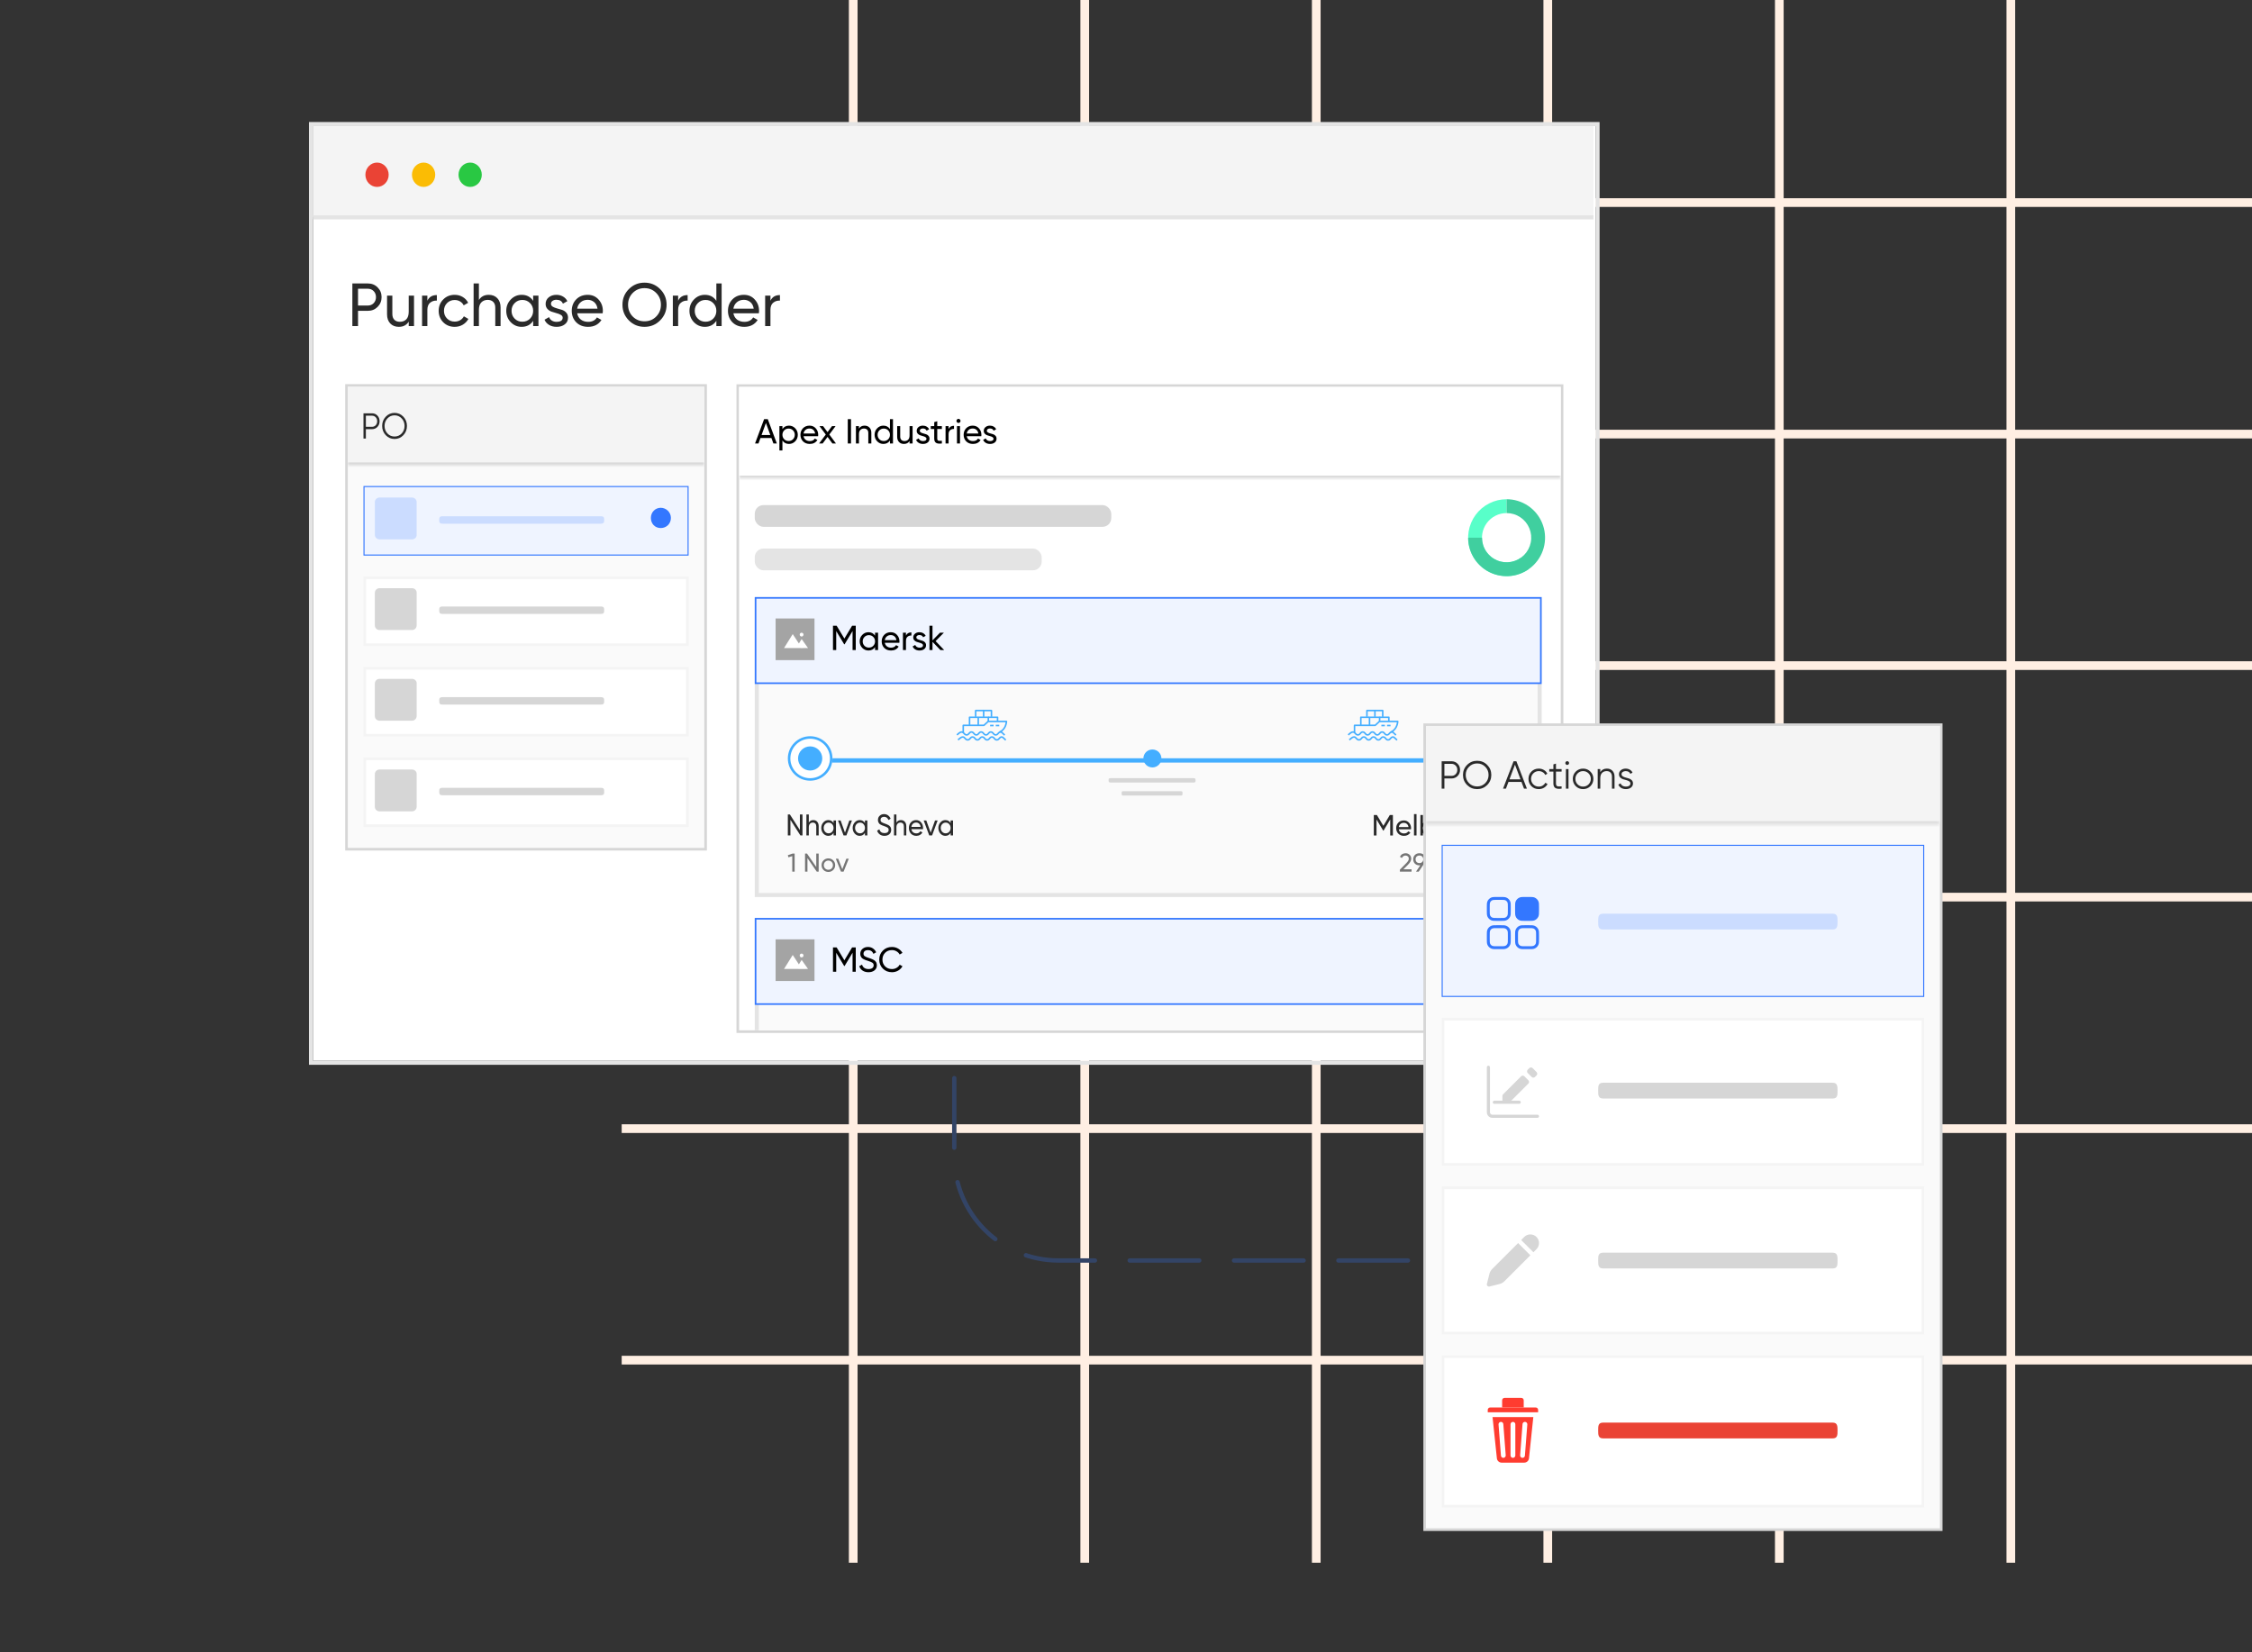 <svg width="518" height="380" viewBox="0 0 518 380" fill="none" xmlns="http://www.w3.org/2000/svg">
<rect x="0" y="0" width="518" height="380" fill="#333333" stroke="none"/>
<path d="M196.254 0V359.467" stroke="#FFEFE3" stroke-width="2"/>
<path d="M518 46.598L143 46.598" stroke="#FFEFE3" stroke-width="2"/>
<path d="M249.509 0V359.467" stroke="#FFEFE3" stroke-width="2"/>
<path d="M518 99.852L143 99.852" stroke="#FFEFE3" stroke-width="2"/>
<path d="M302.763 0V359.467" stroke="#FFEFE3" stroke-width="2"/>
<path d="M518 153.107L143 153.107" stroke="#FFEFE3" stroke-width="2"/>
<path d="M356.018 0V359.467" stroke="#FFEFE3" stroke-width="2"/>
<path d="M518 206.361L143 206.361" stroke="#FFEFE3" stroke-width="2"/>
<path d="M409.272 0V359.467" stroke="#FFEFE3" stroke-width="2"/>
<path d="M518 259.615L143 259.615" stroke="#FFEFE3" stroke-width="2"/>
<path d="M462.526 0V359.467" stroke="#FFEFE3" stroke-width="2"/>
<path d="M518 312.87L143 312.87" stroke="#FFEFE3" stroke-width="2"/>
<rect x="71.534" y="28.534" width="295.933" height="215.933" stroke="#E4E4E4" stroke-width="0.933"/>
<rect x="72" y="29" width="295" height="215" fill="white"/>
<rect x="79.699" y="88.662" width="82.601" height="106.677" fill="#FAFAFA"/>
<rect x="79.699" y="88.662" width="82.601" height="106.677" stroke="#D6D6D6" stroke-width="0.601"/>
<mask id="path-16-inside-1_1093_11171" fill="white">
<path d="M80 88.962H162V106.987H80V88.962Z"/>
</mask>
<path d="M80 88.962H162V106.987H80V88.962Z" fill="#F4F4F4"/>
<path d="M162 106.386H80V107.589H162V106.386Z" fill="#D6D6D6" mask="url(#path-16-inside-1_1093_11171)"/>
<path d="M85.578 95.074C86.072 95.074 86.484 95.248 86.815 95.596C87.146 95.945 87.311 96.378 87.311 96.897C87.311 97.417 87.146 97.85 86.815 98.199C86.484 98.547 86.072 98.721 85.578 98.721H84.159V100.875H83.608V95.074H85.578ZM85.578 98.174C85.919 98.174 86.2 98.055 86.421 97.817C86.647 97.574 86.76 97.268 86.76 96.897C86.76 96.527 86.647 96.224 86.421 95.986C86.2 95.743 85.919 95.621 85.578 95.621H84.159V98.174H85.578Z" fill="#2A2A2A"/>
<path d="M92.78 100.105C92.228 100.685 91.553 100.975 90.755 100.975C89.956 100.975 89.281 100.685 88.73 100.105C88.178 99.519 87.902 98.809 87.902 97.975C87.902 97.141 88.178 96.433 88.73 95.853C89.281 95.268 89.956 94.975 90.755 94.975C91.553 94.975 92.228 95.268 92.78 95.853C93.332 96.433 93.608 97.141 93.608 97.975C93.608 98.809 93.332 99.519 92.78 100.105ZM89.116 99.707C89.557 100.177 90.103 100.411 90.755 100.411C91.406 100.411 91.953 100.177 92.394 99.707C92.835 99.232 93.056 98.654 93.056 97.975C93.056 97.295 92.835 96.721 92.394 96.251C91.953 95.776 91.406 95.538 90.755 95.538C90.103 95.538 89.557 95.776 89.116 96.251C88.674 96.721 88.454 97.295 88.454 97.975C88.454 98.654 88.674 99.232 89.116 99.707Z" fill="#2A2A2A"/>
<rect x="83.728" y="111.918" width="74.544" height="15.759" fill="#EFF4FF"/>
<rect x="83.728" y="111.918" width="74.544" height="15.759" stroke="#3377FF" stroke-width="0.241"/>
<path d="M138.198 120.46H101.804C101.029 120.46 101.029 120.09 101.029 119.606C101.029 119.15 101.029 118.751 101.804 118.751H138.198C138.972 118.751 138.972 119.121 138.972 119.606C138.972 120.061 138.972 120.46 138.198 120.46Z" fill="#CBDCFF"/>
<path d="M151.978 116.802C153.227 116.802 154.321 117.813 154.321 119.134C154.321 120.456 153.305 121.467 151.978 121.467C150.65 121.467 149.713 120.456 149.713 119.134C149.713 117.813 150.728 116.802 151.978 116.802Z" fill="#3377FF"/>
<path d="M94.781 124.067H87.279C86.675 124.067 86.222 123.566 86.222 123.015V115.499C86.222 114.898 86.725 114.447 87.279 114.447H94.781C95.385 114.447 95.839 114.948 95.839 115.499V123.015C95.889 123.566 95.385 124.067 94.781 124.067Z" fill="#CBDCFF"/>
<rect x="83.908" y="132.908" width="74.184" height="15.399" fill="white"/>
<rect x="83.908" y="132.908" width="74.184" height="15.399" stroke="#F4F4F4" stroke-width="0.601"/>
<path d="M138.198 139.51H101.804C101.029 139.51 101.029 139.881 101.029 140.365C101.029 140.821 101.029 141.219 101.804 141.219H138.198C138.972 141.219 138.972 140.849 138.972 140.365C138.972 139.909 138.972 139.51 138.198 139.51Z" fill="#D6D6D6"/>
<path d="M94.781 135.302H87.279C86.675 135.302 86.222 135.803 86.222 136.354V143.87C86.222 144.471 86.725 144.922 87.279 144.922H94.781C95.385 144.922 95.839 144.421 95.839 143.87V136.354C95.889 135.803 95.385 135.302 94.781 135.302Z" fill="#D6D6D6"/>
<rect x="83.908" y="153.719" width="74.184" height="15.399" fill="white"/>
<rect x="83.908" y="153.719" width="74.184" height="15.399" stroke="#F4F4F4" stroke-width="0.601"/>
<path d="M138.198 160.365H101.804C101.029 160.365 101.029 160.735 101.029 161.219C101.029 161.675 101.029 162.074 101.804 162.074H138.198C138.972 162.074 138.972 161.704 138.972 161.219C138.972 160.764 138.972 160.365 138.198 160.365Z" fill="#D6D6D6"/>
<path d="M94.781 156.156H87.279C86.675 156.156 86.222 156.657 86.222 157.209V164.724C86.222 165.326 86.725 165.776 87.279 165.776H94.781C95.385 165.776 95.839 165.276 95.839 164.724V157.209C95.889 156.657 95.385 156.156 94.781 156.156Z" fill="#D6D6D6"/>
<rect x="83.908" y="174.529" width="74.184" height="15.399" fill="white"/>
<rect x="83.908" y="174.529" width="74.184" height="15.399" stroke="#F4F4F4" stroke-width="0.601"/>
<path d="M138.198 181.219H101.804C101.029 181.219 101.029 181.589 101.029 182.074C101.029 182.529 101.029 182.928 101.804 182.928H138.198C138.972 182.928 138.972 182.558 138.972 182.074C138.972 181.618 138.972 181.219 138.198 181.219Z" fill="#D6D6D6"/>
<path d="M94.781 177.01H87.279C86.675 177.01 86.222 177.512 86.222 178.063V185.579C86.222 186.18 86.725 186.631 87.279 186.631H94.781C95.385 186.631 95.839 186.13 95.839 185.579V178.063C95.889 177.512 95.385 177.01 94.781 177.01Z" fill="#D6D6D6"/>
<rect x="169.699" y="88.699" width="189.601" height="148.601" fill="white"/>
<rect x="169.699" y="88.699" width="189.601" height="148.601" stroke="#D6D6D6" stroke-width="0.601"/>
<mask id="path-33-inside-2_1093_11171" fill="white">
<path d="M170 89H359V110.025H170V89Z"/>
</mask>
<path d="M170 89H359V110.025H170V89Z" fill="white"/>
<path d="M359 109.424H170V110.627H359V109.424Z" fill="#D6D6D6" mask="url(#path-33-inside-2_1093_11171)"/>
<path d="M177.896 102.013L177.44 100.757H174.92L174.464 102.013H173.672L175.76 96.413H176.6L178.688 102.013H177.896ZM175.176 100.061H177.184L176.176 97.301L175.176 100.061ZM181.484 97.909C182.044 97.909 182.522 98.114 182.916 98.525C183.311 98.93 183.508 99.426 183.508 100.013C183.508 100.599 183.311 101.098 182.916 101.509C182.522 101.914 182.044 102.117 181.484 102.117C180.823 102.117 180.319 101.853 179.972 101.325V103.613H179.276V98.013H179.972V98.701C180.319 98.173 180.823 97.909 181.484 97.909ZM181.396 101.445C181.796 101.445 182.132 101.309 182.404 101.037C182.676 100.759 182.812 100.418 182.812 100.013C182.812 99.607 182.676 99.269 182.404 98.997C182.132 98.719 181.796 98.581 181.396 98.581C180.991 98.581 180.652 98.719 180.38 98.997C180.108 99.269 179.972 99.607 179.972 100.013C179.972 100.418 180.108 100.759 180.38 101.037C180.652 101.309 180.991 101.445 181.396 101.445ZM184.827 100.333C184.896 100.69 185.059 100.967 185.315 101.165C185.576 101.362 185.896 101.461 186.275 101.461C186.803 101.461 187.187 101.266 187.427 100.877L188.019 101.213C187.629 101.815 187.043 102.117 186.259 102.117C185.624 102.117 185.107 101.919 184.707 101.525C184.312 101.125 184.115 100.621 184.115 100.013C184.115 99.41 184.309 98.909 184.699 98.509C185.088 98.109 185.592 97.909 186.211 97.909C186.797 97.909 187.275 98.117 187.643 98.533C188.016 98.943 188.203 99.439 188.203 100.021C188.203 100.122 188.195 100.226 188.179 100.333H184.827ZM186.211 98.565C185.837 98.565 185.528 98.671 185.283 98.885C185.037 99.093 184.885 99.373 184.827 99.725H187.499C187.44 99.346 187.291 99.058 187.051 98.861C186.811 98.663 186.531 98.565 186.211 98.565ZM192.287 102.013H191.471L190.351 100.501L189.223 102.013H188.407L189.943 99.957L188.495 98.013H189.319L190.351 99.405L191.383 98.013H192.199L190.759 99.949L192.287 102.013ZM195.004 96.413H195.748V102.013H195.004V96.413ZM198.87 97.909C199.339 97.909 199.715 98.058 199.998 98.357C200.28 98.65 200.422 99.05 200.422 99.557V102.013H199.726V99.597C199.726 99.271 199.638 99.021 199.462 98.845C199.286 98.663 199.043 98.573 198.734 98.573C198.387 98.573 198.107 98.682 197.894 98.901C197.68 99.114 197.574 99.445 197.574 99.893V102.013H196.878V98.013H197.574V98.589C197.856 98.135 198.288 97.909 198.87 97.909ZM204.705 96.413H205.401V102.013H204.705V101.325C204.359 101.853 203.855 102.117 203.193 102.117C202.633 102.117 202.156 101.914 201.761 101.509C201.367 101.098 201.169 100.599 201.169 100.013C201.169 99.426 201.367 98.93 201.761 98.525C202.156 98.114 202.633 97.909 203.193 97.909C203.855 97.909 204.359 98.173 204.705 98.701V96.413ZM203.281 101.445C203.687 101.445 204.025 101.309 204.297 101.037C204.569 100.759 204.705 100.418 204.705 100.013C204.705 99.607 204.569 99.269 204.297 98.997C204.025 98.719 203.687 98.581 203.281 98.581C202.881 98.581 202.545 98.719 202.273 98.997C202.001 99.269 201.865 99.607 201.865 100.013C201.865 100.418 202.001 100.759 202.273 101.037C202.545 101.309 202.881 101.445 203.281 101.445ZM209.216 98.013H209.912V102.013H209.216V101.437C208.933 101.89 208.501 102.117 207.92 102.117C207.451 102.117 207.075 101.97 206.792 101.677C206.509 101.378 206.368 100.975 206.368 100.469V98.013H207.064V100.429C207.064 100.754 207.152 101.007 207.328 101.189C207.504 101.365 207.747 101.453 208.056 101.453C208.403 101.453 208.683 101.346 208.896 101.133C209.109 100.914 209.216 100.581 209.216 100.133V98.013ZM211.564 99.093C211.564 99.247 211.641 99.373 211.796 99.469C211.95 99.559 212.137 99.634 212.356 99.693C212.574 99.746 212.793 99.81 213.012 99.885C213.23 99.954 213.417 100.077 213.572 100.253C213.726 100.423 213.804 100.645 213.804 100.917C213.804 101.279 213.662 101.57 213.38 101.789C213.102 102.007 212.745 102.117 212.308 102.117C211.918 102.117 211.585 102.031 211.308 101.861C211.03 101.69 210.833 101.463 210.716 101.181L211.316 100.837C211.38 101.029 211.5 101.181 211.676 101.293C211.852 101.405 212.062 101.461 212.308 101.461C212.537 101.461 212.726 101.418 212.876 101.333C213.025 101.242 213.1 101.103 213.1 100.917C213.1 100.762 213.022 100.639 212.868 100.549C212.713 100.453 212.526 100.378 212.308 100.325C212.089 100.266 211.87 100.199 211.652 100.125C211.433 100.05 211.246 99.927 211.092 99.757C210.937 99.586 210.86 99.367 210.86 99.101C210.86 98.754 210.993 98.469 211.26 98.245C211.532 98.021 211.87 97.909 212.276 97.909C212.601 97.909 212.889 97.983 213.14 98.133C213.396 98.277 213.588 98.479 213.716 98.741L213.132 99.069C212.988 98.727 212.702 98.557 212.276 98.557C212.078 98.557 211.91 98.605 211.772 98.701C211.633 98.791 211.564 98.922 211.564 99.093ZM216.648 98.685H215.584V100.853C215.584 101.05 215.621 101.191 215.696 101.277C215.776 101.357 215.896 101.399 216.056 101.405C216.216 101.405 216.413 101.399 216.648 101.389V102.013C216.04 102.093 215.594 102.045 215.312 101.869C215.029 101.687 214.888 101.349 214.888 100.853V98.685H214.096V98.013H214.888V97.101L215.584 96.893V98.013H216.648V98.685ZM218.191 98.685C218.42 98.189 218.836 97.941 219.439 97.941V98.669C219.098 98.653 218.804 98.743 218.559 98.941C218.314 99.138 218.191 99.455 218.191 99.893V102.013H217.495V98.013H218.191V98.685ZM220.472 97.285C220.339 97.285 220.227 97.239 220.136 97.149C220.045 97.058 220 96.949 220 96.821C220 96.693 220.045 96.583 220.136 96.493C220.227 96.397 220.339 96.349 220.472 96.349C220.6 96.349 220.709 96.397 220.8 96.493C220.891 96.583 220.936 96.693 220.936 96.821C220.936 96.949 220.891 97.058 220.8 97.149C220.709 97.239 220.6 97.285 220.472 97.285ZM220.12 102.013V98.013H220.816V102.013H220.12ZM222.366 100.333C222.435 100.69 222.598 100.967 222.854 101.165C223.115 101.362 223.435 101.461 223.814 101.461C224.342 101.461 224.726 101.266 224.966 100.877L225.558 101.213C225.168 101.815 224.582 102.117 223.798 102.117C223.163 102.117 222.646 101.919 222.246 101.525C221.851 101.125 221.654 100.621 221.654 100.013C221.654 99.41 221.848 98.909 222.238 98.509C222.627 98.109 223.131 97.909 223.75 97.909C224.336 97.909 224.814 98.117 225.182 98.533C225.555 98.943 225.742 99.439 225.742 100.021C225.742 100.122 225.734 100.226 225.718 100.333H222.366ZM223.75 98.565C223.376 98.565 223.067 98.671 222.822 98.885C222.576 99.093 222.424 99.373 222.366 99.725H225.038C224.979 99.346 224.83 99.058 224.59 98.861C224.35 98.663 224.07 98.565 223.75 98.565ZM226.986 99.093C226.986 99.247 227.063 99.373 227.218 99.469C227.372 99.559 227.559 99.634 227.778 99.693C227.996 99.746 228.215 99.81 228.434 99.885C228.652 99.954 228.839 100.077 228.994 100.253C229.148 100.423 229.226 100.645 229.226 100.917C229.226 101.279 229.084 101.57 228.802 101.789C228.524 102.007 228.167 102.117 227.73 102.117C227.34 102.117 227.007 102.031 226.73 101.861C226.452 101.69 226.255 101.463 226.138 101.181L226.738 100.837C226.802 101.029 226.922 101.181 227.098 101.293C227.274 101.405 227.484 101.461 227.73 101.461C227.959 101.461 228.148 101.418 228.298 101.333C228.447 101.242 228.522 101.103 228.522 100.917C228.522 100.762 228.444 100.639 228.29 100.549C228.135 100.453 227.948 100.378 227.73 100.325C227.511 100.266 227.292 100.199 227.074 100.125C226.855 100.05 226.668 99.927 226.514 99.757C226.359 99.586 226.282 99.367 226.282 99.101C226.282 98.754 226.415 98.469 226.682 98.245C226.954 98.021 227.292 97.909 227.698 97.909C228.023 97.909 228.311 97.983 228.562 98.133C228.818 98.277 229.01 98.479 229.138 98.741L228.554 99.069C228.41 98.727 228.124 98.557 227.698 98.557C227.5 98.557 227.332 98.605 227.194 98.701C227.055 98.791 226.986 98.922 226.986 99.093Z" fill="black"/>
<g clip-path="url(#clip0_1093_11171)">
<rect x="173.608" y="116.184" width="82" height="5" rx="2" fill="#D6D6D6"/>
<rect x="173.608" y="126.184" width="66" height="5" rx="2" fill="#E4E4E4"/>
<path d="M346.544 114.835C345.153 114.835 343.781 115.163 342.541 115.793C341.3 116.422 340.225 117.335 339.404 118.458C338.582 119.581 338.037 120.881 337.812 122.254C337.587 123.627 337.689 125.034 338.11 126.36C338.531 127.686 339.258 128.894 340.234 129.886C341.209 130.878 342.404 131.626 343.723 132.07C345.041 132.514 346.446 132.64 347.822 132.439C349.199 132.238 350.509 131.715 351.645 130.913L349.809 128.311C349.081 128.824 348.243 129.159 347.362 129.287C346.481 129.416 345.582 129.335 344.738 129.051C343.895 128.767 343.129 128.288 342.505 127.653C341.881 127.018 341.416 126.245 341.146 125.396C340.877 124.548 340.812 123.647 340.956 122.769C341.099 121.89 341.448 121.058 341.974 120.339C342.5 119.621 343.188 119.036 343.982 118.634C344.776 118.231 345.654 118.021 346.544 118.021L346.544 114.835Z" fill="#58FFC9"/>
<path d="M346.544 114.835C348.294 114.835 350.005 115.354 351.46 116.327C352.915 117.299 354.049 118.681 354.719 120.298C355.389 121.914 355.564 123.694 355.222 125.41C354.881 127.126 354.038 128.703 352.801 129.94C351.563 131.178 349.987 132.021 348.27 132.362C346.554 132.703 344.775 132.528 343.158 131.858C341.541 131.189 340.159 130.055 339.187 128.6C338.215 127.144 337.696 125.434 337.696 123.684L340.881 123.684C340.881 124.804 341.213 125.899 341.836 126.83C342.458 127.761 343.342 128.487 344.377 128.916C345.412 129.344 346.55 129.456 347.649 129.238C348.747 129.019 349.756 128.48 350.548 127.688C351.34 126.896 351.88 125.887 352.098 124.788C352.317 123.69 352.205 122.551 351.776 121.517C351.347 120.482 350.622 119.597 349.69 118.975C348.759 118.353 347.664 118.021 346.544 118.021L346.544 114.835Z" fill="#40CF9F"/>
<rect x="174.074" y="137.809" width="180.067" height="68.067" fill="#FAFAFA" stroke="#E4E4E4" stroke-width="0.933"/>
<path d="M274.592 179H255.408C255 179 255 179.217 255 179.5C255 179.767 255 180 255.408 180H274.592C275 180 275 179.784 275 179.5C275 179.234 275 179 274.592 179Z" fill="#D6D6D6"/>
<path d="M271.714 182H258.286C258 182 258 182.217 258 182.5C258 182.767 258 183 258.286 183H271.714C272 183 272 182.784 272 182.5C272 182.234 272 182 271.714 182Z" fill="#D6D6D6"/>
<path d="M322 200.496V200.045L323.466 198.55C323.857 198.159 324.053 197.822 324.053 197.542C324.053 197.308 323.982 197.126 323.839 196.996C323.697 196.865 323.523 196.8 323.317 196.8C322.926 196.8 322.641 196.986 322.463 197.358L322 197.085C322.131 196.816 322.311 196.612 322.54 196.474C322.773 196.335 323.031 196.266 323.311 196.266C323.659 196.266 323.962 196.381 324.219 196.61C324.476 196.839 324.605 197.148 324.605 197.536C324.605 197.955 324.358 198.412 323.863 198.906L322.801 199.962H324.682V200.496H322Z" fill="#757575"/>
<path d="M327.924 197.66C327.924 197.981 327.839 198.259 327.669 198.497H327.675L326.334 200.496H325.711L326.696 199.043C326.609 199.051 326.542 199.054 326.494 199.054C326.075 199.054 325.731 198.926 325.462 198.669C325.197 198.408 325.064 198.072 325.064 197.66C325.064 197.249 325.197 196.915 325.462 196.657C325.731 196.396 326.075 196.266 326.494 196.266C326.913 196.266 327.255 196.396 327.52 196.657C327.789 196.915 327.924 197.249 327.924 197.66ZM325.853 197.031C325.691 197.189 325.61 197.399 325.61 197.66C325.61 197.921 325.691 198.133 325.853 198.295C326.019 198.453 326.233 198.532 326.494 198.532C326.755 198.532 326.967 198.453 327.129 198.295C327.295 198.133 327.378 197.921 327.378 197.66C327.378 197.399 327.297 197.189 327.135 197.031C326.973 196.873 326.759 196.794 326.494 196.794C326.233 196.794 326.019 196.873 325.853 197.031Z" fill="#757575"/>
<path d="M332.6 196.343H333.152V200.496H332.707L330.571 197.393V200.496H330.019V196.343H330.464L332.6 199.44V196.343Z" fill="#757575"/>
<path d="M336.49 200.122C336.186 200.423 335.816 200.573 335.381 200.573C334.946 200.573 334.576 200.423 334.271 200.122C333.971 199.822 333.82 199.452 333.82 199.013C333.82 198.574 333.971 198.204 334.271 197.903C334.576 197.603 334.946 197.453 335.381 197.453C335.816 197.453 336.186 197.603 336.49 197.903C336.795 198.204 336.947 198.574 336.947 199.013C336.947 199.452 336.795 199.822 336.49 200.122ZM335.381 200.069C335.678 200.069 335.927 199.968 336.128 199.766C336.33 199.565 336.431 199.314 336.431 199.013C336.431 198.712 336.33 198.461 336.128 198.259C335.927 198.058 335.678 197.957 335.381 197.957C335.088 197.957 334.841 198.058 334.639 198.259C334.438 198.461 334.337 198.712 334.337 199.013C334.337 199.314 334.438 199.565 334.639 199.766C334.841 199.968 335.088 200.069 335.381 200.069Z" fill="#757575"/>
<path d="M339.517 197.53H340.074L338.888 200.496H338.282L337.096 197.53H337.653L338.585 199.944L339.517 197.53Z" fill="#757575"/>
<path d="M341.816 200.496V200.045L343.282 198.55C343.673 198.159 343.869 197.822 343.869 197.542C343.869 197.308 343.798 197.126 343.655 196.996C343.513 196.865 343.339 196.8 343.133 196.8C342.742 196.8 342.457 196.986 342.279 197.358L341.816 197.085C341.947 196.816 342.127 196.612 342.356 196.474C342.589 196.335 342.846 196.266 343.127 196.266C343.475 196.266 343.778 196.381 344.035 196.61C344.292 196.839 344.421 197.148 344.421 197.536C344.421 197.955 344.174 198.412 343.679 198.906L342.617 199.962H344.498V200.496H341.816Z" fill="#757575"/>
<path d="M346.548 198.046C346.865 198.105 347.124 198.242 347.326 198.455C347.527 198.669 347.628 198.94 347.628 199.268C347.628 199.672 347.49 199.99 347.213 200.223C346.936 200.457 346.6 200.573 346.204 200.573C345.888 200.573 345.607 200.502 345.362 200.36C345.116 200.213 344.942 200.004 344.84 199.731L345.302 199.458C345.425 199.842 345.726 200.033 346.204 200.033C346.461 200.033 346.671 199.966 346.833 199.832C346.995 199.697 347.076 199.509 347.076 199.268C347.076 199.027 346.995 198.839 346.833 198.704C346.671 198.566 346.461 198.497 346.204 198.497H346.062L345.842 198.159L346.803 196.859H344.958V196.343H347.45V196.83L346.548 198.046Z" fill="#757575"/>
<path d="M320.392 187.468V192.178H319.775V188.497L318.24 191.061H318.159L316.624 188.504V192.178H316V187.468H316.704L318.199 189.958L319.688 187.468H320.392Z" fill="#2A2A2A"/>
<path d="M321.744 190.765C321.802 191.066 321.938 191.299 322.153 191.465C322.372 191.631 322.64 191.714 322.957 191.714C323.4 191.714 323.722 191.55 323.923 191.223L324.419 191.505C324.093 192.012 323.601 192.266 322.944 192.266C322.412 192.266 321.979 192.1 321.643 191.768C321.313 191.431 321.147 191.007 321.147 190.496C321.147 189.989 321.31 189.567 321.637 189.231C321.963 188.894 322.385 188.726 322.904 188.726C323.396 188.726 323.796 188.901 324.104 189.251C324.417 189.597 324.573 190.014 324.573 190.503C324.573 190.588 324.567 190.675 324.553 190.765H321.744ZM322.904 189.278C322.591 189.278 322.332 189.368 322.126 189.547C321.92 189.722 321.793 189.958 321.744 190.254H323.983C323.934 189.935 323.809 189.693 323.608 189.527C323.407 189.361 323.172 189.278 322.904 189.278Z" fill="#2A2A2A"/>
<path d="M325.244 192.178V187.266H325.827V192.178H325.244Z" fill="#2A2A2A"/>
<path d="M328.567 188.726C329.037 188.726 329.437 188.899 329.768 189.244C330.098 189.585 330.264 190.003 330.264 190.496C330.264 190.99 330.098 191.409 329.768 191.754C329.437 192.095 329.037 192.266 328.567 192.266C328.013 192.266 327.591 192.044 327.3 191.6V192.178H326.717V187.468H327.3V189.392C327.591 188.948 328.013 188.726 328.567 188.726ZM328.494 191.701C328.829 191.701 329.111 191.586 329.338 191.357C329.566 191.124 329.68 190.837 329.68 190.496C329.68 190.155 329.566 189.87 329.338 189.641C329.111 189.408 328.829 189.291 328.494 189.291C328.154 189.291 327.87 189.408 327.642 189.641C327.414 189.87 327.3 190.155 327.3 190.496C327.3 190.837 327.414 191.124 327.642 191.357C327.87 191.586 328.154 191.701 328.494 191.701Z" fill="#2A2A2A"/>
<path d="M333.789 191.754C333.445 192.095 333.027 192.266 332.535 192.266C332.044 192.266 331.626 192.095 331.282 191.754C330.942 191.413 330.772 190.994 330.772 190.496C330.772 189.998 330.942 189.579 331.282 189.238C331.626 188.897 332.044 188.726 332.535 188.726C333.027 188.726 333.445 188.897 333.789 189.238C334.133 189.579 334.305 189.998 334.305 190.496C334.305 190.994 334.133 191.413 333.789 191.754ZM332.535 191.694C332.871 191.694 333.152 191.579 333.38 191.351C333.608 191.122 333.722 190.837 333.722 190.496C333.722 190.155 333.608 189.87 333.38 189.641C333.152 189.413 332.871 189.298 332.535 189.298C332.205 189.298 331.925 189.413 331.697 189.641C331.469 189.87 331.355 190.155 331.355 190.496C331.355 190.837 331.469 191.122 331.697 191.351C331.925 191.579 332.205 191.694 332.535 191.694Z" fill="#2A2A2A"/>
<path d="M337.306 188.814H337.889V192.178H337.306V191.694C337.069 192.075 336.707 192.266 336.22 192.266C335.827 192.266 335.511 192.142 335.275 191.896C335.038 191.645 334.919 191.306 334.919 190.88V188.814H335.503V190.846C335.503 191.12 335.576 191.333 335.724 191.485C335.871 191.633 336.075 191.707 336.334 191.707C336.624 191.707 336.859 191.618 337.038 191.438C337.217 191.254 337.306 190.974 337.306 190.597V188.814Z" fill="#2A2A2A"/>
<path d="M339.361 189.379C339.553 188.962 339.902 188.753 340.407 188.753V189.365C340.121 189.352 339.875 189.428 339.669 189.594C339.464 189.76 339.361 190.027 339.361 190.395V192.178H338.777V188.814H339.361V189.379Z" fill="#2A2A2A"/>
<path d="M342.647 188.726C343.04 188.726 343.355 188.852 343.592 189.103C343.829 189.35 343.948 189.686 343.948 190.112V192.178H343.364V190.146C343.364 189.872 343.29 189.662 343.143 189.514C342.995 189.361 342.792 189.285 342.533 189.285C342.242 189.285 342.008 189.377 341.829 189.561C341.65 189.74 341.561 190.018 341.561 190.395V192.178H340.977V188.814H341.561V189.298C341.798 188.917 342.16 188.726 342.647 188.726Z" fill="#2A2A2A"/>
<path d="M345.171 190.765C345.229 191.066 345.365 191.299 345.58 191.465C345.799 191.631 346.067 191.714 346.384 191.714C346.827 191.714 347.149 191.55 347.35 191.223L347.846 191.505C347.52 192.012 347.028 192.266 346.371 192.266C345.839 192.266 345.405 192.1 345.07 191.768C344.739 191.431 344.574 191.007 344.574 190.496C344.574 189.989 344.737 189.567 345.064 189.231C345.39 188.894 345.812 188.726 346.331 188.726C346.822 188.726 347.222 188.901 347.531 189.251C347.844 189.597 348 190.014 348 190.503C348 190.588 347.993 190.675 347.98 190.765H345.171ZM346.331 189.278C346.018 189.278 345.759 189.368 345.553 189.547C345.347 189.722 345.22 189.958 345.171 190.254H347.41C347.361 189.935 347.236 189.693 347.035 189.527C346.834 189.361 346.599 189.278 346.331 189.278Z" fill="#2A2A2A"/>
<path d="M182.307 196.343H182.781V200.496H182.236V196.936L181.351 197.197L181.215 196.723L182.307 196.343Z" fill="#757575"/>
<path d="M187.756 196.343H188.308V200.496H187.863L185.727 197.393V200.496H185.175V196.343H185.62L187.756 199.44V196.343Z" fill="#757575"/>
<path d="M191.647 200.122C191.342 200.423 190.972 200.573 190.537 200.573C190.102 200.573 189.732 200.423 189.428 200.122C189.127 199.822 188.977 199.452 188.977 199.013C188.977 198.574 189.127 198.204 189.428 197.903C189.732 197.603 190.102 197.453 190.537 197.453C190.972 197.453 191.342 197.603 191.647 197.903C191.951 198.204 192.103 198.574 192.103 199.013C192.103 199.452 191.951 199.822 191.647 200.122ZM190.537 200.069C190.834 200.069 191.083 199.968 191.285 199.766C191.486 199.565 191.587 199.314 191.587 199.013C191.587 198.712 191.486 198.461 191.285 198.259C191.083 198.058 190.834 197.957 190.537 197.957C190.244 197.957 189.997 198.058 189.795 198.259C189.594 198.461 189.493 198.712 189.493 199.013C189.493 199.314 189.594 199.565 189.795 199.766C189.997 199.968 190.244 200.069 190.537 200.069Z" fill="#757575"/>
<path d="M194.673 197.53H195.23L194.044 200.496H193.439L192.252 197.53H192.81L193.741 199.944L194.673 197.53Z" fill="#757575"/>
<path d="M183.992 187.355H184.586V192.176H184.107L181.809 188.574V192.176H181.215V187.355H181.694L183.992 190.95V187.355Z" fill="#2A2A2A"/>
<path d="M187.074 188.643C187.449 188.643 187.749 188.772 187.974 189.029C188.2 189.281 188.313 189.626 188.313 190.062V192.176H187.757V190.096C187.757 189.816 187.687 189.601 187.547 189.449C187.406 189.293 187.213 189.215 186.966 189.215C186.689 189.215 186.466 189.309 186.295 189.497C186.125 189.681 186.04 189.966 186.04 190.351V192.176H185.485V187.355H186.04V189.229C186.266 188.838 186.61 188.643 187.074 188.643Z" fill="#2A2A2A"/>
<path d="M191.731 188.733H192.287V192.176H191.731V191.584C191.455 192.039 191.053 192.266 190.525 192.266C190.078 192.266 189.697 192.091 189.382 191.742C189.067 191.389 188.909 190.96 188.909 190.455C188.909 189.95 189.067 189.523 189.382 189.174C189.697 188.82 190.078 188.643 190.525 188.643C191.053 188.643 191.455 188.871 191.731 189.325V188.733ZM190.595 191.687C190.918 191.687 191.189 191.57 191.406 191.336C191.623 191.097 191.731 190.804 191.731 190.455C191.731 190.106 191.623 189.814 191.406 189.58C191.189 189.341 190.918 189.222 190.595 189.222C190.276 189.222 190.008 189.341 189.791 189.58C189.573 189.814 189.465 190.106 189.465 190.455C189.465 190.804 189.573 191.097 189.791 191.336C190.008 191.57 190.276 191.687 190.595 191.687Z" fill="#2A2A2A"/>
<path d="M195.363 188.733H195.963L194.686 192.176H194.035L192.758 188.733H193.358L194.361 191.536L195.363 188.733Z" fill="#2A2A2A"/>
<path d="M198.951 188.733H199.507V192.176H198.951V191.584C198.675 192.039 198.272 192.266 197.745 192.266C197.298 192.266 196.917 192.091 196.602 191.742C196.287 191.389 196.129 190.96 196.129 190.455C196.129 189.95 196.287 189.523 196.602 189.174C196.917 188.82 197.298 188.643 197.745 188.643C198.272 188.643 198.675 188.871 198.951 189.325V188.733ZM197.815 191.687C198.138 191.687 198.409 191.57 198.626 191.336C198.843 191.097 198.951 190.804 198.951 190.455C198.951 190.106 198.843 189.814 198.626 189.58C198.409 189.341 198.138 189.222 197.815 189.222C197.496 189.222 197.228 189.341 197.01 189.58C196.793 189.814 196.685 190.106 196.685 190.455C196.685 190.804 196.793 191.097 197.01 191.336C197.228 191.57 197.496 191.687 197.815 191.687Z" fill="#2A2A2A"/>
<path d="M203.445 192.266C203.028 192.266 202.67 192.16 202.372 191.949C202.078 191.738 201.872 191.449 201.753 191.081L202.264 190.764C202.438 191.348 202.836 191.639 203.458 191.639C203.764 191.639 203.998 191.573 204.16 191.439C204.322 191.302 204.402 191.12 204.402 190.895C204.402 190.666 204.322 190.494 204.16 190.379C203.998 190.264 203.728 190.142 203.349 190.014C203.162 189.95 203.019 189.899 202.921 189.862C202.823 189.821 202.7 189.761 202.551 189.683C202.406 189.601 202.298 189.518 202.225 189.435C202.153 189.348 202.087 189.236 202.027 189.098C201.972 188.96 201.944 188.804 201.944 188.63C201.944 188.212 202.081 187.881 202.353 187.638C202.625 187.39 202.957 187.266 203.349 187.266C203.702 187.266 204.009 187.362 204.268 187.555C204.532 187.748 204.73 188.003 204.862 188.32L204.364 188.63C204.173 188.134 203.834 187.886 203.349 187.886C203.106 187.886 202.911 187.95 202.762 188.079C202.613 188.207 202.538 188.382 202.538 188.602C202.538 188.813 202.608 188.974 202.749 189.084C202.889 189.194 203.132 189.309 203.477 189.428C203.6 189.47 203.687 189.5 203.738 189.518C203.79 189.536 203.868 189.568 203.975 189.614C204.085 189.66 204.166 189.697 204.217 189.725C204.268 189.752 204.336 189.791 204.422 189.842C204.511 189.892 204.577 189.94 204.62 189.986C204.662 190.032 204.711 190.09 204.766 190.158C204.826 190.223 204.869 190.289 204.894 190.358C204.92 190.427 204.941 190.507 204.958 190.599C204.979 190.686 204.99 190.781 204.99 190.882C204.99 191.304 204.847 191.641 204.562 191.894C204.277 192.142 203.904 192.266 203.445 192.266Z" fill="#2A2A2A"/>
<path d="M207.225 188.643C207.6 188.643 207.9 188.772 208.125 189.029C208.351 189.281 208.464 189.626 208.464 190.062V192.176H207.908V190.096C207.908 189.816 207.838 189.601 207.698 189.449C207.557 189.293 207.363 189.215 207.117 189.215C206.84 189.215 206.617 189.309 206.446 189.497C206.276 189.681 206.191 189.966 206.191 190.351V192.176H205.635V187.355H206.191V189.229C206.416 188.838 206.761 188.643 207.225 188.643Z" fill="#2A2A2A"/>
<path d="M209.629 190.73C209.684 191.038 209.814 191.276 210.018 191.446C210.227 191.616 210.482 191.701 210.784 191.701C211.206 191.701 211.512 191.534 211.704 191.198L212.176 191.488C211.865 192.006 211.397 192.266 210.771 192.266C210.265 192.266 209.852 192.096 209.533 191.756C209.218 191.412 209.06 190.978 209.06 190.455C209.06 189.936 209.216 189.504 209.526 189.16C209.837 188.815 210.239 188.643 210.733 188.643C211.201 188.643 211.582 188.822 211.876 189.18C212.174 189.534 212.323 189.961 212.323 190.461C212.323 190.549 212.316 190.638 212.304 190.73H209.629ZM210.733 189.208C210.435 189.208 210.188 189.3 209.993 189.483C209.797 189.663 209.675 189.904 209.629 190.207H211.761C211.714 189.881 211.595 189.633 211.403 189.463C211.212 189.293 210.988 189.208 210.733 189.208Z" fill="#2A2A2A"/>
<path d="M215.071 188.733H215.671L214.394 192.176H213.743L212.466 188.733H213.066L214.069 191.536L215.071 188.733Z" fill="#2A2A2A"/>
<path d="M218.66 188.733H219.215V192.176H218.66V191.584C218.383 192.039 217.981 192.266 217.453 192.266C217.006 192.266 216.625 192.091 216.31 191.742C215.995 191.389 215.838 190.96 215.838 190.455C215.838 189.95 215.995 189.523 216.31 189.174C216.625 188.82 217.006 188.643 217.453 188.643C217.981 188.643 218.383 188.871 218.66 189.325V188.733ZM217.523 191.687C217.847 191.687 218.117 191.57 218.334 191.336C218.551 191.097 218.66 190.804 218.66 190.455C218.66 190.106 218.551 189.814 218.334 189.58C218.117 189.341 217.847 189.222 217.523 189.222C217.204 189.222 216.936 189.341 216.719 189.58C216.502 189.814 216.393 190.106 216.393 190.455C216.393 190.804 216.502 191.097 216.719 191.336C216.936 191.57 217.204 191.687 217.523 191.687Z" fill="#2A2A2A"/>
<path fill-rule="evenodd" clip-rule="evenodd" d="M186 174.918C186 174.642 186.258 174.418 186.576 174.418H342.424C342.742 174.418 343 174.642 343 174.918C343 175.194 342.742 175.418 342.424 175.418H186.576C186.258 175.418 186 175.194 186 174.918Z" fill="#44AEFF"/>
<path d="M191.485 174.466C191.485 177.293 189.186 179.584 186.35 179.584C183.514 179.584 181.215 177.293 181.215 174.466C181.215 171.639 183.514 169.348 186.35 169.348C189.186 169.348 191.485 171.639 191.485 174.466Z" fill="white"/>
<path fill-rule="evenodd" clip-rule="evenodd" d="M186.35 179.007C188.866 179.007 190.905 176.974 190.905 174.466C190.905 171.959 188.866 169.926 186.35 169.926C183.834 169.926 181.795 171.959 181.795 174.466C181.795 176.974 183.834 179.007 186.35 179.007ZM186.35 179.584C189.186 179.584 191.485 177.293 191.485 174.466C191.485 171.639 189.186 169.348 186.35 169.348C183.514 169.348 181.215 171.639 181.215 174.466C181.215 177.293 183.514 179.584 186.35 179.584Z" fill="#44AEFF"/>
<path d="M348.27 174.466C348.27 177.293 345.971 179.584 343.135 179.584C340.299 179.584 338 177.293 338 174.466C338 171.639 340.299 169.348 343.135 169.348C345.971 169.348 348.27 171.639 348.27 174.466Z" fill="white"/>
<path fill-rule="evenodd" clip-rule="evenodd" d="M343.135 179.007C345.651 179.007 347.69 176.974 347.69 174.466C347.69 171.959 345.651 169.926 343.135 169.926C340.619 169.926 338.58 171.959 338.58 174.466C338.58 176.974 340.619 179.007 343.135 179.007ZM343.135 179.584C345.971 179.584 348.27 177.293 348.27 174.466C348.27 171.639 345.971 169.348 343.135 169.348C340.299 169.348 338 171.639 338 174.466C338 177.293 340.299 179.584 343.135 179.584Z" fill="#44AEFF"/>
<path d="M189.137 174.464C189.137 175.998 187.889 177.242 186.35 177.242C184.81 177.242 183.563 175.998 183.563 174.464C183.563 172.93 184.81 171.686 186.35 171.686C187.889 171.686 189.137 172.93 189.137 174.464Z" fill="#44AEFF"/>
<path d="M345.924 174.464C345.924 175.998 344.676 177.242 343.137 177.242C341.598 177.242 340.35 175.998 340.35 174.464C340.35 172.93 341.598 171.686 343.137 171.686C344.676 171.686 345.924 172.93 345.924 174.464Z" fill="#44AEFF"/>
<path d="M229.028 169.224C228.666 169.224 228.482 169.003 228.334 168.826C228.19 168.653 228.1 168.554 227.913 168.554C227.727 168.554 227.636 168.652 227.492 168.826C227.344 169.003 227.16 169.224 226.798 169.224C226.436 169.224 226.252 169.003 226.105 168.826C225.961 168.653 225.87 168.554 225.684 168.554C225.498 168.554 225.407 168.652 225.263 168.826C225.116 169.003 224.932 169.224 224.57 169.224C224.208 169.224 224.026 169.003 223.876 168.826C223.732 168.653 223.642 168.555 223.455 168.555C223.269 168.555 223.178 168.652 223.034 168.826C222.887 169.003 222.702 169.224 222.341 169.224C221.971 169.224 221.763 168.993 221.596 168.808C221.456 168.651 221.374 168.556 221.227 168.556C220.955 168.556 220.757 168.728 220.458 168.987C220.385 169.049 220.308 169.116 220.225 169.183L220 168.91C220.082 168.844 220.155 168.78 220.225 168.72C220.546 168.443 220.824 168.204 221.226 168.203H221.228C221.528 168.203 221.705 168.399 221.861 168.572C222.005 168.733 222.129 168.871 222.341 168.871C222.527 168.871 222.618 168.773 222.762 168.6C222.909 168.422 223.093 168.202 223.455 168.202C223.817 168.202 224.001 168.422 224.149 168.6C224.293 168.772 224.384 168.871 224.57 168.871C224.756 168.871 224.847 168.773 224.991 168.6C225.138 168.422 225.322 168.201 225.684 168.201C226.045 168.201 226.229 168.422 226.378 168.599C226.521 168.772 226.612 168.871 226.798 168.871C226.985 168.871 227.075 168.773 227.219 168.599C227.367 168.422 227.551 168.201 227.913 168.201C228.275 168.201 228.459 168.422 228.607 168.599C228.751 168.772 228.842 168.871 229.028 168.871C229.215 168.871 229.31 168.774 229.455 168.603C229.601 168.432 229.784 168.216 230.139 168.203C230.431 168.182 230.661 168.42 231.011 168.768C231.074 168.83 231.141 168.897 231.214 168.967L230.966 169.221C230.892 169.149 230.824 169.082 230.761 169.019C230.487 168.748 230.29 168.559 230.152 168.556C229.961 168.563 229.871 168.66 229.726 168.832C229.581 169.003 229.392 169.224 229.028 169.224Z" fill="#44AEFF"/>
<path d="M229.277 170.372C228.915 170.372 228.731 170.151 228.583 169.974C228.439 169.801 228.349 169.703 228.162 169.703C227.976 169.703 227.885 169.8 227.741 169.974C227.593 170.151 227.409 170.372 227.047 170.372C226.685 170.372 226.501 170.151 226.353 169.974C226.209 169.801 226.119 169.703 225.933 169.703C225.746 169.703 225.656 169.8 225.512 169.974C225.365 170.151 225.181 170.372 224.819 170.372C224.457 170.372 224.275 170.151 224.125 169.974C223.981 169.801 223.891 169.703 223.704 169.703C223.518 169.703 223.427 169.8 223.283 169.974C223.136 170.151 222.951 170.372 222.59 170.372C222.219 170.372 222.012 170.142 221.845 169.956C221.705 169.8 221.612 169.704 221.477 169.704C221.205 169.704 221.007 169.876 220.708 170.135C220.635 170.198 220.558 170.264 220.475 170.332L220.25 170.059C220.332 169.993 220.405 169.928 220.475 169.869C220.796 169.591 221.074 169.353 221.476 169.351H221.478C221.778 169.351 221.955 169.547 222.111 169.721C222.255 169.881 222.379 170.019 222.591 170.019C222.777 170.019 222.868 169.922 223.012 169.748C223.159 169.571 223.343 169.35 223.705 169.35C224.067 169.35 224.251 169.571 224.399 169.748C224.543 169.921 224.634 170.019 224.82 170.019C225.006 170.019 225.097 169.922 225.241 169.748C225.388 169.571 225.572 169.35 225.934 169.35C226.295 169.35 226.479 169.571 226.627 169.748C226.771 169.921 226.862 170.019 227.048 170.019C227.235 170.019 227.325 169.922 227.469 169.748C227.617 169.571 227.801 169.35 228.163 169.35C228.525 169.35 228.709 169.571 228.857 169.748C229.001 169.921 229.092 170.019 229.278 170.019C229.465 170.019 229.56 169.923 229.705 169.752C229.851 169.581 230.034 169.365 230.389 169.351C230.684 169.333 230.911 169.568 231.26 169.916C231.322 169.978 231.389 170.045 231.463 170.116L231.215 170.369C231.141 170.298 231.073 170.23 231.009 170.167C230.736 169.896 230.539 169.71 230.401 169.706C230.212 169.713 230.12 169.81 229.975 169.981C229.829 170.153 229.641 170.372 229.277 170.372Z" fill="#44AEFF"/>
<path d="M221.562 168.673C221.515 168.673 221.47 168.655 221.437 168.621C221.403 168.588 221.385 168.543 221.385 168.496V166.849C221.385 166.802 221.404 166.757 221.437 166.724C221.47 166.691 221.515 166.672 221.562 166.672H226.251L227.176 165.821C227.209 165.79 227.252 165.774 227.296 165.774H231.503C231.527 165.774 231.551 165.778 231.572 165.788C231.594 165.797 231.614 165.81 231.631 165.828C231.647 165.845 231.66 165.865 231.669 165.887C231.677 165.909 231.681 165.933 231.68 165.956C231.678 166.031 231.603 167.794 230.096 168.506C230.074 168.517 230.051 168.523 230.028 168.525C230.004 168.527 229.98 168.524 229.958 168.516C229.935 168.508 229.915 168.496 229.897 168.481C229.879 168.465 229.865 168.446 229.855 168.424C229.845 168.403 229.839 168.38 229.838 168.356C229.837 168.333 229.841 168.309 229.849 168.287C229.857 168.265 229.87 168.244 229.886 168.227C229.902 168.21 229.922 168.196 229.944 168.187C230.993 167.691 231.247 166.569 231.308 166.127H227.366L226.441 166.979C226.408 167.009 226.365 167.026 226.32 167.026H221.74V168.498C221.739 168.544 221.72 168.589 221.687 168.622C221.654 168.655 221.609 168.673 221.562 168.673Z" fill="#44AEFF"/>
<path d="M228.545 166.715H227.744V167.07H228.545V166.715Z" fill="#44AEFF"/>
<path d="M229.848 166.715H229.047V167.07H229.848V166.715Z" fill="#44AEFF"/>
<path d="M223.19 166.777H222.836V164.991C222.836 164.968 222.841 164.945 222.849 164.924C222.858 164.902 222.871 164.883 222.888 164.866C222.904 164.85 222.924 164.837 222.945 164.828C222.967 164.819 222.99 164.815 223.013 164.815H224.944V165.168H223.191L223.19 166.777Z" fill="#44AEFF"/>
<path d="M225.19 166.777H224.836V164.991C224.836 164.968 224.84 164.945 224.849 164.924C224.858 164.902 224.871 164.883 224.888 164.866C224.904 164.85 224.924 164.837 224.945 164.828C224.967 164.819 224.99 164.815 225.013 164.815H227.335C227.359 164.815 227.382 164.819 227.403 164.828C227.425 164.837 227.444 164.85 227.461 164.866C227.477 164.883 227.49 164.902 227.499 164.924C227.508 164.945 227.513 164.968 227.513 164.991V165.977H227.159V165.168H225.192L225.19 166.777Z" fill="#44AEFF"/>
<path d="M226.431 164.901H226.077V163.619H224.594V164.901H224.24V163.443C224.24 163.396 224.259 163.351 224.292 163.318C224.325 163.285 224.371 163.266 224.418 163.266H226.254C226.301 163.266 226.346 163.285 226.38 163.318C226.413 163.351 226.432 163.396 226.432 163.443L226.431 164.901Z" fill="#44AEFF"/>
<path d="M228.229 164.901H227.875V163.619H226.215V163.266H228.051C228.098 163.266 228.143 163.285 228.176 163.318C228.21 163.351 228.228 163.396 228.228 163.443L228.229 164.901Z" fill="#44AEFF"/>
<path d="M229.632 165.971H229.278V165.168H227.336V164.815H229.456C229.479 164.815 229.502 164.819 229.523 164.828C229.545 164.837 229.565 164.85 229.581 164.866C229.598 164.883 229.611 164.902 229.62 164.924C229.628 164.945 229.633 164.968 229.633 164.991L229.632 165.971Z" fill="#44AEFF"/>
<path d="M319.028 169.224C318.666 169.224 318.482 169.003 318.334 168.826C318.19 168.653 318.1 168.554 317.913 168.554C317.727 168.554 317.636 168.652 317.492 168.826C317.344 169.003 317.16 169.224 316.798 169.224C316.436 169.224 316.252 169.003 316.105 168.826C315.961 168.653 315.87 168.554 315.684 168.554C315.498 168.554 315.407 168.652 315.263 168.826C315.116 169.003 314.932 169.224 314.57 169.224C314.208 169.224 314.026 169.003 313.876 168.826C313.732 168.653 313.642 168.555 313.455 168.555C313.269 168.555 313.178 168.652 313.034 168.826C312.887 169.003 312.702 169.224 312.341 169.224C311.971 169.224 311.763 168.993 311.596 168.808C311.456 168.651 311.374 168.556 311.227 168.556C310.955 168.556 310.757 168.728 310.458 168.987C310.385 169.049 310.308 169.116 310.225 169.183L310 168.91C310.082 168.844 310.155 168.78 310.225 168.72C310.546 168.443 310.824 168.204 311.226 168.203H311.228C311.528 168.203 311.705 168.399 311.861 168.572C312.005 168.733 312.129 168.871 312.341 168.871C312.527 168.871 312.618 168.773 312.762 168.6C312.909 168.422 313.093 168.202 313.455 168.202C313.817 168.202 314.001 168.422 314.149 168.6C314.293 168.772 314.384 168.871 314.57 168.871C314.756 168.871 314.847 168.773 314.991 168.6C315.138 168.422 315.322 168.201 315.684 168.201C316.045 168.201 316.229 168.422 316.378 168.599C316.521 168.772 316.612 168.871 316.798 168.871C316.985 168.871 317.075 168.773 317.219 168.599C317.367 168.422 317.551 168.201 317.913 168.201C318.275 168.201 318.459 168.422 318.607 168.599C318.751 168.772 318.842 168.871 319.028 168.871C319.215 168.871 319.31 168.774 319.455 168.603C319.601 168.432 319.784 168.216 320.139 168.203C320.431 168.182 320.661 168.42 321.011 168.768C321.074 168.83 321.141 168.897 321.214 168.967L320.966 169.221C320.892 169.149 320.824 169.082 320.761 169.019C320.487 168.748 320.29 168.559 320.152 168.556C319.961 168.563 319.871 168.66 319.726 168.832C319.581 169.003 319.392 169.224 319.028 169.224Z" fill="#44AEFF"/>
<path d="M319.277 170.372C318.915 170.372 318.731 170.151 318.583 169.974C318.439 169.801 318.349 169.703 318.162 169.703C317.976 169.703 317.885 169.8 317.741 169.974C317.593 170.151 317.409 170.372 317.047 170.372C316.685 170.372 316.501 170.151 316.353 169.974C316.209 169.801 316.119 169.703 315.933 169.703C315.746 169.703 315.656 169.8 315.512 169.974C315.365 170.151 315.181 170.372 314.819 170.372C314.457 170.372 314.275 170.151 314.125 169.974C313.981 169.801 313.891 169.703 313.704 169.703C313.518 169.703 313.427 169.8 313.283 169.974C313.136 170.151 312.951 170.372 312.59 170.372C312.219 170.372 312.012 170.142 311.845 169.956C311.705 169.8 311.612 169.704 311.477 169.704C311.205 169.704 311.007 169.876 310.708 170.135C310.635 170.198 310.558 170.264 310.475 170.332L310.25 170.059C310.332 169.993 310.405 169.928 310.475 169.869C310.796 169.591 311.074 169.353 311.476 169.351H311.478C311.778 169.351 311.955 169.547 312.111 169.721C312.255 169.881 312.379 170.019 312.591 170.019C312.777 170.019 312.868 169.922 313.012 169.748C313.159 169.571 313.343 169.35 313.705 169.35C314.067 169.35 314.251 169.571 314.399 169.748C314.543 169.921 314.634 170.019 314.82 170.019C315.006 170.019 315.097 169.922 315.241 169.748C315.388 169.571 315.572 169.35 315.934 169.35C316.295 169.35 316.479 169.571 316.627 169.748C316.771 169.921 316.862 170.019 317.048 170.019C317.235 170.019 317.325 169.922 317.469 169.748C317.617 169.571 317.801 169.35 318.163 169.35C318.525 169.35 318.709 169.571 318.857 169.748C319.001 169.921 319.092 170.019 319.278 170.019C319.465 170.019 319.56 169.923 319.705 169.752C319.851 169.581 320.034 169.365 320.389 169.351C320.684 169.333 320.911 169.568 321.26 169.916C321.322 169.978 321.389 170.045 321.463 170.116L321.215 170.369C321.141 170.298 321.073 170.23 321.009 170.167C320.736 169.896 320.539 169.71 320.401 169.706C320.212 169.713 320.12 169.81 319.975 169.981C319.829 170.153 319.641 170.372 319.277 170.372Z" fill="#44AEFF"/>
<path d="M311.562 168.673C311.515 168.673 311.47 168.655 311.437 168.621C311.403 168.588 311.385 168.543 311.385 168.496V166.849C311.385 166.802 311.404 166.757 311.437 166.724C311.47 166.691 311.515 166.672 311.562 166.672H316.251L317.176 165.821C317.209 165.79 317.252 165.774 317.296 165.774H321.503C321.527 165.774 321.551 165.778 321.572 165.788C321.594 165.797 321.614 165.81 321.631 165.828C321.647 165.845 321.66 165.865 321.669 165.887C321.677 165.909 321.681 165.933 321.68 165.956C321.678 166.031 321.603 167.794 320.096 168.506C320.074 168.517 320.051 168.523 320.028 168.525C320.004 168.527 319.98 168.524 319.958 168.516C319.935 168.508 319.915 168.496 319.897 168.481C319.879 168.465 319.865 168.446 319.855 168.424C319.845 168.403 319.839 168.38 319.838 168.356C319.837 168.333 319.841 168.309 319.849 168.287C319.857 168.265 319.87 168.244 319.886 168.227C319.902 168.21 319.922 168.196 319.944 168.187C320.993 167.691 321.247 166.569 321.308 166.127H317.366L316.441 166.979C316.408 167.009 316.365 167.026 316.32 167.026H311.74V168.498C311.739 168.544 311.72 168.589 311.687 168.622C311.654 168.655 311.609 168.673 311.562 168.673Z" fill="#44AEFF"/>
<path d="M318.545 166.715H317.744V167.07H318.545V166.715Z" fill="#44AEFF"/>
<path d="M319.848 166.715H319.047V167.07H319.848V166.715Z" fill="#44AEFF"/>
<path d="M313.19 166.777H312.836V164.991C312.836 164.968 312.841 164.945 312.849 164.924C312.858 164.902 312.871 164.883 312.888 164.866C312.904 164.85 312.924 164.837 312.945 164.828C312.967 164.819 312.99 164.815 313.013 164.815H314.944V165.168H313.191L313.19 166.777Z" fill="#44AEFF"/>
<path d="M315.19 166.777H314.836V164.991C314.836 164.968 314.84 164.945 314.849 164.924C314.858 164.902 314.871 164.883 314.888 164.866C314.904 164.85 314.924 164.837 314.945 164.828C314.967 164.819 314.99 164.815 315.013 164.815H317.335C317.359 164.815 317.382 164.819 317.403 164.828C317.425 164.837 317.444 164.85 317.461 164.866C317.477 164.883 317.49 164.902 317.499 164.924C317.508 164.945 317.513 164.968 317.513 164.991V165.977H317.159V165.168H315.192L315.19 166.777Z" fill="#44AEFF"/>
<path d="M316.431 164.901H316.077V163.619H314.594V164.901H314.24V163.443C314.24 163.396 314.259 163.351 314.292 163.318C314.325 163.285 314.371 163.266 314.418 163.266H316.254C316.301 163.266 316.346 163.285 316.38 163.318C316.413 163.351 316.432 163.396 316.432 163.443L316.431 164.901Z" fill="#44AEFF"/>
<path d="M318.229 164.901H317.875V163.619H316.215V163.266H318.051C318.098 163.266 318.143 163.285 318.176 163.318C318.21 163.351 318.228 163.396 318.228 163.443L318.229 164.901Z" fill="#44AEFF"/>
<path d="M319.632 165.971H319.278V165.168H317.336V164.815H319.456C319.479 164.815 319.502 164.819 319.523 164.828C319.545 164.837 319.565 164.85 319.581 164.866C319.598 164.883 319.611 164.902 319.62 164.924C319.628 164.945 319.633 164.968 319.633 164.991L319.632 165.971Z" fill="#44AEFF"/>
<path d="M267.145 174.466C267.145 175.607 266.217 176.532 265.073 176.532C263.928 176.532 263 175.607 263 174.466C263 173.326 263.928 172.401 265.073 172.401C266.217 172.401 267.145 173.326 267.145 174.466Z" fill="#44AEFF"/>
<rect x="173.794" y="137.529" width="180.627" height="19.627" fill="#EFF4FF" stroke="#3377FF" stroke-width="0.373"/>
<path d="M196.84 143.932V149.532H196.104V145.156L194.272 148.204H194.176L192.344 145.164V149.532H191.6V143.932H192.44L194.224 146.892L196 143.932H196.84ZM201.277 145.532H201.973V149.532H201.277V148.844C200.931 149.372 200.427 149.636 199.765 149.636C199.205 149.636 198.728 149.433 198.333 149.028C197.939 148.617 197.741 148.119 197.741 147.532C197.741 146.945 197.939 146.449 198.333 146.044C198.728 145.633 199.205 145.428 199.765 145.428C200.427 145.428 200.931 145.692 201.277 146.22V145.532ZM199.853 148.964C200.259 148.964 200.597 148.828 200.869 148.556C201.141 148.279 201.277 147.937 201.277 147.532C201.277 147.127 201.141 146.788 200.869 146.516C200.597 146.239 200.259 146.1 199.853 146.1C199.453 146.1 199.117 146.239 198.845 146.516C198.573 146.788 198.437 147.127 198.437 147.532C198.437 147.937 198.573 148.279 198.845 148.556C199.117 148.828 199.453 148.964 199.853 148.964ZM203.516 147.852C203.585 148.209 203.748 148.487 204.004 148.684C204.265 148.881 204.585 148.98 204.964 148.98C205.492 148.98 205.876 148.785 206.116 148.396L206.708 148.732C206.319 149.335 205.732 149.636 204.948 149.636C204.313 149.636 203.796 149.439 203.396 149.044C203.001 148.644 202.804 148.14 202.804 147.532C202.804 146.929 202.999 146.428 203.388 146.028C203.777 145.628 204.281 145.428 204.9 145.428C205.487 145.428 205.964 145.636 206.332 146.052C206.705 146.463 206.892 146.959 206.892 147.54C206.892 147.641 206.884 147.745 206.868 147.852H203.516ZM204.9 146.084C204.527 146.084 204.217 146.191 203.972 146.404C203.727 146.612 203.575 146.892 203.516 147.244H206.188C206.129 146.865 205.98 146.577 205.74 146.38C205.5 146.183 205.22 146.084 204.9 146.084ZM208.388 146.204C208.617 145.708 209.033 145.46 209.636 145.46V146.188C209.295 146.172 209.001 146.263 208.756 146.46C208.511 146.657 208.388 146.975 208.388 147.412V149.532H207.692V145.532H208.388V146.204ZM210.769 146.612C210.769 146.767 210.846 146.892 211.001 146.988C211.155 147.079 211.342 147.153 211.561 147.212C211.779 147.265 211.998 147.329 212.217 147.404C212.435 147.473 212.622 147.596 212.777 147.772C212.931 147.943 213.009 148.164 213.009 148.436C213.009 148.799 212.867 149.089 212.585 149.308C212.307 149.527 211.95 149.636 211.513 149.636C211.123 149.636 210.79 149.551 210.513 149.38C210.235 149.209 210.038 148.983 209.921 148.7L210.521 148.356C210.585 148.548 210.705 148.7 210.881 148.812C211.057 148.924 211.267 148.98 211.513 148.98C211.742 148.98 211.931 148.937 212.081 148.852C212.23 148.761 212.305 148.623 212.305 148.436C212.305 148.281 212.227 148.159 212.073 148.068C211.918 147.972 211.731 147.897 211.513 147.844C211.294 147.785 211.075 147.719 210.857 147.644C210.638 147.569 210.451 147.447 210.297 147.276C210.142 147.105 210.065 146.887 210.065 146.62C210.065 146.273 210.198 145.988 210.465 145.764C210.737 145.54 211.075 145.428 211.481 145.428C211.806 145.428 212.094 145.503 212.345 145.652C212.601 145.796 212.793 145.999 212.921 146.26L212.337 146.588C212.193 146.247 211.907 146.076 211.481 146.076C211.283 146.076 211.115 146.124 210.977 146.22C210.838 146.311 210.769 146.441 210.769 146.612ZM217.178 149.532H216.314L214.49 147.636V149.532H213.794V143.932H214.49V147.3L216.218 145.532H217.114L215.202 147.468L217.178 149.532Z" fill="black"/>
<rect x="178.405" y="142.266" width="8.942" height="9.581" fill="#A4A4A4"/>
<path fill-rule="evenodd" clip-rule="evenodd" d="M184.383 146.416C184.623 146.416 184.818 146.219 184.818 145.977C184.818 145.735 184.623 145.539 184.383 145.539C184.143 145.539 183.948 145.735 183.948 145.977C183.948 146.219 184.143 146.416 184.383 146.416ZM183.18 149.07H180.343L182.342 145.86C182.342 145.86 183.122 147.04 183.758 148.019L184.389 147L185.86 149.069L184.436 149.083L183.18 149.07Z" fill="white"/>
<rect x="174.074" y="211.619" width="180.067" height="68.067" fill="#FAFAFA" stroke="#E4E4E4" stroke-width="0.933"/>
<rect x="173.794" y="211.339" width="180.627" height="19.627" fill="#EFF4FF" stroke="#3377FF" stroke-width="0.373"/>
<path d="M196.84 217.932V223.532H196.104V219.156L194.272 222.204H194.176L192.344 219.164V223.532H191.6V217.932H192.44L194.224 220.892L196 217.932H196.84ZM199.76 223.636C199.237 223.636 198.789 223.514 198.416 223.268C198.048 223.023 197.789 222.687 197.64 222.26L198.28 221.892C198.498 222.57 198.997 222.908 199.776 222.908C200.16 222.908 200.453 222.831 200.656 222.676C200.858 222.516 200.96 222.306 200.96 222.044C200.96 221.778 200.858 221.578 200.656 221.444C200.453 221.311 200.114 221.17 199.64 221.02C199.405 220.946 199.226 220.887 199.104 220.844C198.981 220.796 198.826 220.727 198.64 220.636C198.458 220.54 198.322 220.444 198.232 220.348C198.141 220.247 198.058 220.116 197.984 219.956C197.914 219.796 197.88 219.615 197.88 219.412C197.88 218.927 198.05 218.543 198.392 218.26C198.733 217.972 199.149 217.828 199.64 217.828C200.082 217.828 200.466 217.94 200.792 218.164C201.122 218.388 201.37 218.684 201.536 219.052L200.912 219.412C200.672 218.836 200.248 218.548 199.64 218.548C199.336 218.548 199.09 218.623 198.904 218.772C198.717 218.922 198.624 219.124 198.624 219.38C198.624 219.626 198.712 219.812 198.888 219.94C199.064 220.068 199.368 220.202 199.8 220.34C199.954 220.388 200.064 220.423 200.128 220.444C200.192 220.466 200.29 220.503 200.424 220.556C200.562 220.61 200.664 220.652 200.728 220.684C200.792 220.716 200.877 220.762 200.984 220.82C201.096 220.879 201.178 220.935 201.232 220.988C201.285 221.042 201.346 221.108 201.416 221.188C201.49 221.263 201.544 221.34 201.576 221.42C201.608 221.5 201.634 221.594 201.656 221.7C201.682 221.802 201.696 221.911 201.696 222.028C201.696 222.519 201.517 222.911 201.16 223.204C200.802 223.492 200.336 223.636 199.76 223.636ZM205.169 223.636C204.321 223.636 203.62 223.356 203.065 222.796C202.516 222.236 202.241 221.548 202.241 220.732C202.241 219.916 202.516 219.228 203.065 218.668C203.62 218.108 204.321 217.828 205.169 217.828C205.681 217.828 206.151 217.951 206.577 218.196C207.009 218.442 207.345 218.772 207.585 219.188L206.937 219.564C206.777 219.255 206.537 219.01 206.217 218.828C205.903 218.642 205.553 218.548 205.169 218.548C204.524 218.548 203.996 218.756 203.585 219.172C203.18 219.588 202.977 220.108 202.977 220.732C202.977 221.351 203.18 221.868 203.585 222.284C203.996 222.7 204.524 222.908 205.169 222.908C205.553 222.908 205.903 222.818 206.217 222.636C206.537 222.45 206.777 222.204 206.937 221.9L207.585 222.268C207.351 222.684 207.017 223.018 206.585 223.268C206.153 223.514 205.681 223.636 205.169 223.636Z" fill="black"/>
<rect x="178.405" y="216.076" width="8.942" height="9.581" fill="#A4A4A4"/>
<path fill-rule="evenodd" clip-rule="evenodd" d="M184.383 220.226C184.623 220.226 184.818 220.03 184.818 219.787C184.818 219.545 184.623 219.349 184.383 219.349C184.143 219.349 183.948 219.545 183.948 219.787C183.948 220.03 184.143 220.226 184.383 220.226ZM183.18 222.88H180.343L182.342 219.671C182.342 219.671 183.122 220.85 183.758 221.829L184.389 220.81L185.86 222.88L184.436 222.894L183.18 222.88Z" fill="white"/>
</g>
<path d="M72 29H366.509V49.995H72V29Z" fill="#F4F4F4"/>
<path d="M366.509 49.528H72V50.461H366.509V49.528Z" fill="#E4E4E4"/>
<path fill-rule="evenodd" clip-rule="evenodd" d="M86.725 42.997C88.204 42.997 89.403 41.743 89.403 40.197C89.403 38.651 88.204 37.398 86.725 37.398C85.247 37.398 84.048 38.651 84.048 40.197C84.048 41.743 85.247 42.997 86.725 42.997Z" fill="#EA4335"/>
<path fill-rule="evenodd" clip-rule="evenodd" d="M97.435 42.997C98.913 42.997 100.112 41.743 100.112 40.197C100.112 38.651 98.913 37.398 97.435 37.398C95.956 37.398 94.757 38.651 94.757 40.197C94.757 41.743 95.956 42.997 97.435 42.997Z" fill="#FBBC04"/>
<path fill-rule="evenodd" clip-rule="evenodd" d="M108.144 42.997C109.623 42.997 110.822 41.743 110.822 40.197C110.822 38.651 109.623 37.398 108.144 37.398C106.666 37.398 105.467 38.651 105.467 40.197C105.467 41.743 106.666 42.997 108.144 42.997Z" fill="#29C843"/>
<path d="M84.606 65.2C85.511 65.2 86.263 65.503 86.86 66.11C87.467 66.707 87.77 67.454 87.77 68.35C87.77 69.237 87.467 69.983 86.86 70.59C86.263 71.197 85.511 71.5 84.606 71.5H82.352V75H81.05V65.2H84.606ZM84.606 70.282C85.147 70.282 85.595 70.1 85.95 69.736C86.305 69.363 86.482 68.901 86.482 68.35C86.482 67.79 86.305 67.328 85.95 66.964C85.595 66.6 85.147 66.418 84.606 66.418H82.352V70.282H84.606Z" fill="#2A2A2A"/>
<path d="M94.012 68H95.23V75H94.012V73.992C93.517 74.785 92.761 75.182 91.744 75.182C90.922 75.182 90.264 74.925 89.77 74.412C89.275 73.889 89.028 73.185 89.028 72.298V68H90.246V72.228C90.246 72.797 90.4 73.241 90.708 73.558C91.016 73.866 91.441 74.02 91.982 74.02C92.588 74.02 93.079 73.833 93.452 73.46C93.825 73.077 94.012 72.494 94.012 71.71V68Z" fill="#2A2A2A"/>
<path d="M98.302 69.176C98.704 68.308 99.431 67.874 100.486 67.874V69.148C99.889 69.12 99.376 69.279 98.946 69.624C98.517 69.969 98.302 70.525 98.302 71.29V75H97.084V68H98.302V69.176Z" fill="#2A2A2A"/>
<path d="M104.585 75.182C103.53 75.182 102.653 74.832 101.953 74.132C101.253 73.423 100.903 72.545 100.903 71.5C100.903 70.455 101.253 69.582 101.953 68.882C102.653 68.173 103.53 67.818 104.585 67.818C105.276 67.818 105.896 67.986 106.447 68.322C106.998 68.649 107.408 69.092 107.679 69.652L106.657 70.24C106.48 69.867 106.204 69.568 105.831 69.344C105.467 69.12 105.052 69.008 104.585 69.008C103.885 69.008 103.297 69.246 102.821 69.722C102.354 70.198 102.121 70.791 102.121 71.5C102.121 72.2 102.354 72.788 102.821 73.264C103.297 73.74 103.885 73.978 104.585 73.978C105.052 73.978 105.472 73.871 105.845 73.656C106.218 73.432 106.503 73.133 106.699 72.76L107.735 73.362C107.436 73.913 107.007 74.356 106.447 74.692C105.887 75.019 105.266 75.182 104.585 75.182Z" fill="#2A2A2A"/>
<path d="M112.424 67.818C113.245 67.818 113.903 68.079 114.398 68.602C114.892 69.115 115.14 69.815 115.14 70.702V75H113.922V70.772C113.922 70.203 113.768 69.764 113.46 69.456C113.152 69.139 112.727 68.98 112.186 68.98C111.579 68.98 111.089 69.171 110.716 69.554C110.342 69.927 110.156 70.506 110.156 71.29V75H108.938V65.2H110.156V69.008C110.65 68.215 111.406 67.818 112.424 67.818Z" fill="#2A2A2A"/>
<path d="M122.636 68H123.854V75H122.636V73.796C122.029 74.72 121.147 75.182 119.99 75.182C119.01 75.182 118.175 74.827 117.484 74.118C116.793 73.399 116.448 72.527 116.448 71.5C116.448 70.473 116.793 69.605 117.484 68.896C118.175 68.177 119.01 67.818 119.99 67.818C121.147 67.818 122.029 68.28 122.636 69.204V68ZM120.144 74.006C120.853 74.006 121.446 73.768 121.922 73.292C122.398 72.807 122.636 72.209 122.636 71.5C122.636 70.791 122.398 70.198 121.922 69.722C121.446 69.237 120.853 68.994 120.144 68.994C119.444 68.994 118.856 69.237 118.38 69.722C117.904 70.198 117.666 70.791 117.666 71.5C117.666 72.209 117.904 72.807 118.38 73.292C118.856 73.768 119.444 74.006 120.144 74.006Z" fill="#2A2A2A"/>
<path d="M126.736 69.89C126.736 70.161 126.871 70.38 127.142 70.548C127.412 70.707 127.739 70.837 128.122 70.94C128.504 71.033 128.887 71.145 129.27 71.276C129.652 71.397 129.979 71.612 130.25 71.92C130.52 72.219 130.656 72.606 130.656 73.082C130.656 73.717 130.408 74.225 129.914 74.608C129.428 74.991 128.803 75.182 128.038 75.182C127.356 75.182 126.773 75.033 126.288 74.734C125.802 74.435 125.457 74.039 125.252 73.544L126.302 72.942C126.414 73.278 126.624 73.544 126.932 73.74C127.24 73.936 127.608 74.034 128.038 74.034C128.439 74.034 128.77 73.959 129.032 73.81C129.293 73.651 129.424 73.409 129.424 73.082C129.424 72.811 129.288 72.597 129.018 72.438C128.747 72.27 128.42 72.139 128.038 72.046C127.655 71.943 127.272 71.827 126.89 71.696C126.507 71.565 126.18 71.351 125.91 71.052C125.639 70.753 125.504 70.371 125.504 69.904C125.504 69.297 125.737 68.798 126.204 68.406C126.68 68.014 127.272 67.818 127.982 67.818C128.551 67.818 129.055 67.949 129.494 68.21C129.942 68.462 130.278 68.817 130.502 69.274L129.48 69.848C129.228 69.251 128.728 68.952 127.982 68.952C127.636 68.952 127.342 69.036 127.1 69.204C126.857 69.363 126.736 69.591 126.736 69.89Z" fill="#2A2A2A"/>
<path d="M132.76 72.06C132.882 72.685 133.166 73.171 133.614 73.516C134.072 73.861 134.632 74.034 135.294 74.034C136.218 74.034 136.89 73.693 137.31 73.012L138.346 73.6C137.665 74.655 136.638 75.182 135.266 75.182C134.156 75.182 133.25 74.837 132.55 74.146C131.86 73.446 131.514 72.564 131.514 71.5C131.514 70.445 131.855 69.568 132.536 68.868C133.218 68.168 134.1 67.818 135.182 67.818C136.209 67.818 137.044 68.182 137.688 68.91C138.342 69.629 138.668 70.497 138.668 71.514C138.668 71.691 138.654 71.873 138.626 72.06H132.76ZM135.182 68.966C134.529 68.966 133.988 69.153 133.558 69.526C133.129 69.89 132.863 70.38 132.76 70.996H137.436C137.334 70.333 137.072 69.829 136.652 69.484C136.232 69.139 135.742 68.966 135.182 68.966Z" fill="#2A2A2A"/>
<path d="M151.843 73.698C150.863 74.687 149.663 75.182 148.245 75.182C146.826 75.182 145.627 74.687 144.647 73.698C143.667 72.709 143.177 71.509 143.177 70.1C143.177 68.681 143.667 67.482 144.647 66.502C145.627 65.513 146.826 65.018 148.245 65.018C149.663 65.018 150.863 65.513 151.843 66.502C152.832 67.482 153.327 68.681 153.327 70.1C153.327 71.509 152.832 72.709 151.843 73.698ZM145.543 72.816C146.271 73.544 147.171 73.908 148.245 73.908C149.318 73.908 150.214 73.544 150.933 72.816C151.661 72.079 152.025 71.173 152.025 70.1C152.025 69.017 151.661 68.112 150.933 67.384C150.214 66.647 149.318 66.278 148.245 66.278C147.171 66.278 146.271 66.647 145.543 67.384C144.824 68.112 144.465 69.017 144.465 70.1C144.465 71.173 144.824 72.079 145.543 72.816Z" fill="#2A2A2A"/>
<path d="M155.984 69.176C156.385 68.308 157.113 67.874 158.168 67.874V69.148C157.57 69.12 157.057 69.279 156.628 69.624C156.198 69.969 155.984 70.525 155.984 71.29V75H154.766V68H155.984V69.176Z" fill="#2A2A2A"/>
<path d="M164.773 65.2H165.991V75H164.773V73.796C164.166 74.72 163.284 75.182 162.127 75.182C161.147 75.182 160.311 74.827 159.621 74.118C158.93 73.399 158.585 72.527 158.585 71.5C158.585 70.473 158.93 69.605 159.621 68.896C160.311 68.177 161.147 67.818 162.127 67.818C163.284 67.818 164.166 68.28 164.773 69.204V65.2ZM162.281 74.006C162.99 74.006 163.583 73.768 164.059 73.292C164.535 72.807 164.773 72.209 164.773 71.5C164.773 70.791 164.535 70.198 164.059 69.722C163.583 69.237 162.99 68.994 162.281 68.994C161.581 68.994 160.993 69.237 160.517 69.722C160.041 70.198 159.803 70.791 159.803 71.5C159.803 72.209 160.041 72.807 160.517 73.292C160.993 73.768 161.581 74.006 162.281 74.006Z" fill="#2A2A2A"/>
<path d="M168.69 72.06C168.811 72.685 169.096 73.171 169.544 73.516C170.001 73.861 170.561 74.034 171.224 74.034C172.148 74.034 172.82 73.693 173.24 73.012L174.276 73.6C173.595 74.655 172.568 75.182 171.196 75.182C170.085 75.182 169.18 74.837 168.48 74.146C167.789 73.446 167.444 72.564 167.444 71.5C167.444 70.445 167.785 69.568 168.466 68.868C169.147 68.168 170.029 67.818 171.112 67.818C172.139 67.818 172.974 68.182 173.618 68.91C174.271 69.629 174.598 70.497 174.598 71.514C174.598 71.691 174.584 71.873 174.556 72.06H168.69ZM171.112 68.966C170.459 68.966 169.917 69.153 169.488 69.526C169.059 69.89 168.793 70.38 168.69 70.996H173.366C173.263 70.333 173.002 69.829 172.582 69.484C172.162 69.139 171.672 68.966 171.112 68.966Z" fill="#2A2A2A"/>
<path d="M177.216 69.176C177.618 68.308 178.346 67.874 179.4 67.874V69.148C178.803 69.12 178.29 69.279 177.86 69.624C177.431 69.969 177.216 70.525 177.216 71.29V75H175.998V68H177.216V69.176Z" fill="#2A2A2A"/>
<rect x="327.699" y="166.699" width="118.816" height="185.168" fill="#FAFAFA"/>
<rect x="327.699" y="166.699" width="118.816" height="185.168" stroke="#D6D6D6" stroke-width="0.601"/>
<mask id="path-91-inside-3_1093_11171" fill="white">
<path d="M328 167H446.215V189.516H328V167Z"/>
</mask>
<path d="M328 167H446.215V189.516H328V167Z" fill="#F4F4F4"/>
<path d="M446.215 188.915H328V190.117H446.215V188.915Z" fill="#D6D6D6" mask="url(#path-91-inside-3_1093_11171)"/>
<path d="M333.858 175.108C334.422 175.108 334.893 175.297 335.271 175.675C335.649 176.053 335.838 176.524 335.838 177.088C335.838 177.652 335.649 178.123 335.271 178.501C334.893 178.879 334.422 179.068 333.858 179.068H332.238V181.408H331.608V175.108H333.858ZM333.858 178.474C334.248 178.474 334.569 178.345 334.821 178.087C335.079 177.823 335.208 177.49 335.208 177.088C335.208 176.686 335.079 176.356 334.821 176.098C334.569 175.834 334.248 175.702 333.858 175.702H332.238V178.474H333.858Z" fill="#2A2A2A"/>
<path d="M342.083 180.571C341.453 181.201 340.682 181.516 339.77 181.516C338.858 181.516 338.087 181.201 337.457 180.571C336.827 179.935 336.512 179.164 336.512 178.258C336.512 177.352 336.827 176.584 337.457 175.954C338.087 175.318 338.858 175 339.77 175C340.682 175 341.453 175.318 342.083 175.954C342.713 176.584 343.028 177.352 343.028 178.258C343.028 179.164 342.713 179.935 342.083 180.571ZM337.898 180.139C338.402 180.649 339.026 180.904 339.77 180.904C340.514 180.904 341.138 180.649 341.642 180.139C342.146 179.623 342.398 178.996 342.398 178.258C342.398 177.52 342.146 176.896 341.642 176.386C341.138 175.87 340.514 175.612 339.77 175.612C339.026 175.612 338.402 175.87 337.898 176.386C337.394 176.896 337.142 177.52 337.142 178.258C337.142 178.996 337.394 179.623 337.898 180.139Z" fill="#2A2A2A"/>
<path d="M350.55 181.408L349.965 179.86H346.977L346.392 181.408H345.726L348.147 175.108H348.795L351.216 181.408H350.55ZM347.202 179.266H349.74L348.471 175.891L347.202 179.266Z" fill="#2A2A2A"/>
<path d="M353.944 181.516C353.266 181.516 352.702 181.291 352.252 180.841C351.802 180.385 351.577 179.824 351.577 179.158C351.577 178.492 351.802 177.934 352.252 177.484C352.702 177.028 353.266 176.8 353.944 176.8C354.388 176.8 354.787 176.908 355.141 177.124C355.495 177.334 355.753 177.619 355.915 177.979L355.429 178.258C355.309 177.988 355.114 177.775 354.844 177.619C354.58 177.457 354.28 177.376 353.944 177.376C353.446 177.376 353.026 177.55 352.684 177.898C352.342 178.24 352.171 178.66 352.171 179.158C352.171 179.656 352.342 180.079 352.684 180.427C353.026 180.769 353.446 180.94 353.944 180.94C354.28 180.94 354.58 180.862 354.844 180.706C355.108 180.544 355.315 180.328 355.465 180.058L355.96 180.346C355.774 180.706 355.501 180.991 355.141 181.201C354.781 181.411 354.382 181.516 353.944 181.516Z" fill="#2A2A2A"/>
<path d="M359.198 177.484H357.902V180.211C357.902 180.457 357.95 180.634 358.046 180.742C358.142 180.844 358.286 180.898 358.478 180.904C358.67 180.904 358.91 180.898 359.198 180.886V181.408C358.568 181.504 358.094 181.459 357.776 181.273C357.464 181.087 357.308 180.733 357.308 180.211V177.484H356.363V176.908H357.308V175.828L357.902 175.648V176.908H359.198V177.484Z" fill="#2A2A2A"/>
<path d="M360.791 175.828C360.707 175.912 360.605 175.954 360.485 175.954C360.365 175.954 360.263 175.912 360.179 175.828C360.095 175.744 360.053 175.642 360.053 175.522C360.053 175.402 360.095 175.3 360.179 175.216C360.263 175.132 360.365 175.09 360.485 175.09C360.605 175.09 360.707 175.132 360.791 175.216C360.875 175.3 360.917 175.402 360.917 175.522C360.917 175.642 360.875 175.744 360.791 175.828ZM360.188 181.408V176.908H360.782V181.408H360.188Z" fill="#2A2A2A"/>
<path d="M365.813 180.841C365.357 181.291 364.799 181.516 364.139 181.516C363.479 181.516 362.918 181.291 362.456 180.841C362 180.385 361.772 179.824 361.772 179.158C361.772 178.492 362 177.934 362.456 177.484C362.918 177.028 363.479 176.8 364.139 176.8C364.799 176.8 365.357 177.028 365.813 177.484C366.275 177.934 366.506 178.492 366.506 179.158C366.506 179.824 366.275 180.385 365.813 180.841ZM362.879 180.427C363.221 180.769 363.641 180.94 364.139 180.94C364.637 180.94 365.057 180.769 365.399 180.427C365.741 180.079 365.912 179.656 365.912 179.158C365.912 178.66 365.741 178.24 365.399 177.898C365.057 177.55 364.637 177.376 364.139 177.376C363.641 177.376 363.221 177.55 362.879 177.898C362.537 178.24 362.366 178.66 362.366 179.158C362.366 179.656 362.537 180.079 362.879 180.427Z" fill="#2A2A2A"/>
<path d="M369.606 176.8C370.152 176.8 370.581 176.968 370.893 177.304C371.211 177.634 371.37 178.081 371.37 178.645V181.408H370.776V178.645C370.776 178.243 370.668 177.931 370.452 177.709C370.242 177.487 369.942 177.376 369.552 177.376C369.12 177.376 368.769 177.514 368.499 177.79C368.229 178.06 368.094 178.48 368.094 179.05V181.408H367.5V176.908H368.094V177.61C368.43 177.07 368.934 176.8 369.606 176.8Z" fill="#2A2A2A"/>
<path d="M372.987 178.087C372.987 178.291 373.077 178.453 373.257 178.573C373.437 178.693 373.656 178.786 373.914 178.852C374.172 178.918 374.43 178.993 374.688 179.077C374.946 179.155 375.165 179.29 375.345 179.482C375.525 179.668 375.615 179.914 375.615 180.22C375.615 180.604 375.462 180.916 375.156 181.156C374.856 181.396 374.466 181.516 373.986 181.516C373.554 181.516 373.185 181.42 372.879 181.228C372.579 181.036 372.369 180.787 372.249 180.481L372.753 180.184C372.837 180.418 372.987 180.604 373.203 180.742C373.425 180.874 373.686 180.94 373.986 180.94C374.28 180.94 374.526 180.883 374.724 180.769C374.922 180.649 375.021 180.466 375.021 180.22C375.021 180.016 374.931 179.854 374.751 179.734C374.571 179.614 374.352 179.521 374.094 179.455C373.836 179.389 373.578 179.317 373.32 179.239C373.062 179.155 372.843 179.02 372.663 178.834C372.483 178.642 372.393 178.393 372.393 178.087C372.393 177.721 372.537 177.415 372.825 177.169C373.119 176.923 373.488 176.8 373.932 176.8C374.298 176.8 374.619 176.884 374.895 177.052C375.171 177.214 375.375 177.436 375.507 177.718L375.012 178.006C374.838 177.586 374.478 177.376 373.932 177.376C373.674 177.376 373.452 177.439 373.266 177.565C373.08 177.685 372.987 177.859 372.987 178.087Z" fill="#2A2A2A"/>
<rect x="331.728" y="194.446" width="110.759" height="34.76" fill="#EFF4FF"/>
<rect x="331.728" y="194.446" width="110.759" height="34.76" stroke="#3377FF" stroke-width="0.241"/>
<path d="M421.543 213.802H368.731C367.607 213.802 367.608 213.016 367.608 211.988C367.608 211.02 367.608 210.174 368.731 210.174H421.543C422.666 210.174 422.667 210.96 422.667 211.988C422.667 212.955 422.666 213.802 421.543 213.802Z" fill="#CBDCFF"/>
<path fill-rule="evenodd" clip-rule="evenodd" d="M344.322 206.326H345.179C345.479 206.326 345.722 206.326 345.919 206.34C346.122 206.353 346.301 206.383 346.471 206.453C346.88 206.622 347.204 206.947 347.373 207.355C347.444 207.525 347.473 207.704 347.487 207.907C347.5 208.105 347.5 208.347 347.5 208.648V209.505C347.5 209.805 347.5 210.048 347.487 210.245C347.473 210.448 347.444 210.627 347.373 210.797C347.204 211.206 346.88 211.53 346.471 211.699C346.301 211.77 346.122 211.799 345.919 211.813C345.722 211.826 345.479 211.826 345.179 211.826H344.322C344.021 211.826 343.779 211.826 343.581 211.813C343.378 211.799 343.199 211.77 343.029 211.699C342.621 211.53 342.296 211.206 342.127 210.797C342.057 210.627 342.027 210.448 342.014 210.245C342 210.048 342 209.805 342 209.505V208.648C342 208.347 342 208.105 342.014 207.907C342.027 207.705 342.057 207.525 342.127 207.355C342.296 206.947 342.621 206.622 343.029 206.453C343.199 206.383 343.378 206.354 343.581 206.34C343.778 206.326 344.021 206.326 344.322 206.326ZM343.627 207.005C343.458 207.016 343.359 207.038 343.284 207.069C343.163 207.119 343.053 207.193 342.96 207.286C342.867 207.379 342.793 207.489 342.743 207.61C342.712 207.685 342.69 207.784 342.679 207.953C342.667 208.125 342.667 208.344 342.667 208.659V209.493C342.667 209.808 342.667 210.028 342.679 210.2C342.69 210.369 342.712 210.467 342.743 210.542C342.793 210.664 342.867 210.774 342.96 210.867C343.053 210.96 343.163 211.033 343.284 211.083C343.359 211.114 343.458 211.136 343.627 211.148C343.799 211.159 344.018 211.159 344.333 211.159H345.167C345.482 211.159 345.702 211.159 345.874 211.148C346.043 211.136 346.141 211.114 346.216 211.083C346.338 211.033 346.448 210.96 346.541 210.867C346.633 210.774 346.707 210.664 346.757 210.542C346.788 210.467 346.81 210.369 346.822 210.2C346.833 210.028 346.833 209.808 346.833 209.493V208.659C346.833 208.344 346.833 208.124 346.822 207.953C346.81 207.784 346.788 207.685 346.757 207.61C346.707 207.489 346.633 207.379 346.541 207.286C346.448 207.193 346.338 207.119 346.216 207.069C346.141 207.038 346.043 207.016 345.874 207.005C345.702 206.993 345.482 206.993 345.167 206.993H344.333C344.018 206.993 343.798 206.993 343.627 207.005Z" fill="#3377FF"/>
<path fill-rule="evenodd" clip-rule="evenodd" d="M344.322 212.826H345.179C345.479 212.826 345.722 212.826 345.919 212.84C346.122 212.853 346.301 212.883 346.471 212.953C346.88 213.122 347.204 213.447 347.373 213.855C347.444 214.025 347.473 214.204 347.487 214.407C347.5 214.605 347.5 214.847 347.5 215.148V216.005C347.5 216.305 347.5 216.548 347.487 216.745C347.473 216.948 347.444 217.127 347.373 217.297C347.204 217.706 346.88 218.03 346.471 218.199C346.301 218.27 346.122 218.299 345.919 218.313C345.722 218.326 345.479 218.326 345.179 218.326H344.322C344.021 218.326 343.779 218.326 343.581 218.313C343.378 218.299 343.199 218.27 343.029 218.199C342.621 218.03 342.296 217.706 342.127 217.297C342.057 217.127 342.027 216.948 342.014 216.745C342 216.548 342 216.305 342 216.005V215.148C342 214.847 342 214.605 342.014 214.407C342.027 214.205 342.057 214.025 342.127 213.855C342.296 213.447 342.621 213.122 343.029 212.953C343.199 212.883 343.378 212.854 343.581 212.84C343.778 212.826 344.021 212.826 344.322 212.826ZM343.627 213.505C343.458 213.516 343.359 213.538 343.284 213.569C343.163 213.619 343.053 213.693 342.96 213.786C342.867 213.879 342.793 213.989 342.743 214.11C342.712 214.185 342.69 214.284 342.679 214.453C342.667 214.625 342.667 214.844 342.667 215.159V215.993C342.667 216.308 342.667 216.528 342.679 216.7C342.69 216.869 342.712 216.967 342.743 217.042C342.793 217.164 342.867 217.274 342.96 217.367C343.053 217.46 343.163 217.533 343.284 217.583C343.359 217.614 343.458 217.636 343.627 217.648C343.799 217.659 344.018 217.659 344.333 217.659H345.167C345.482 217.659 345.702 217.659 345.874 217.648C346.043 217.636 346.141 217.614 346.216 217.583C346.338 217.533 346.448 217.46 346.541 217.367C346.633 217.274 346.707 217.164 346.757 217.042C346.788 216.967 346.81 216.869 346.822 216.7C346.833 216.528 346.833 216.308 346.833 215.993V215.159C346.833 214.844 346.833 214.624 346.822 214.453C346.81 214.284 346.788 214.185 346.757 214.11C346.707 213.989 346.633 213.879 346.541 213.786C346.448 213.693 346.338 213.619 346.216 213.569C346.141 213.538 346.043 213.516 345.874 213.505C345.702 213.493 345.482 213.493 345.167 213.493H344.333C344.018 213.493 343.798 213.493 343.627 213.505Z" fill="#3377FF"/>
<path fill-rule="evenodd" clip-rule="evenodd" d="M350.822 206.326H351.679C351.979 206.326 352.222 206.326 352.419 206.34C352.622 206.353 352.801 206.383 352.971 206.453C353.38 206.622 353.704 206.947 353.873 207.355C353.944 207.525 353.973 207.704 353.987 207.907C354 208.105 354 208.347 354 208.648V209.505C354 209.805 354 210.048 353.987 210.245C353.973 210.448 353.944 210.627 353.873 210.797C353.704 211.206 353.38 211.53 352.971 211.699C352.801 211.77 352.622 211.799 352.419 211.813C352.222 211.826 351.979 211.826 351.679 211.826H350.822C350.521 211.826 350.279 211.826 350.081 211.813C349.878 211.799 349.699 211.77 349.529 211.699C349.121 211.53 348.796 211.206 348.627 210.797C348.557 210.627 348.527 210.448 348.514 210.245C348.5 210.048 348.5 209.805 348.5 209.505V208.648C348.5 208.347 348.5 208.105 348.514 207.907C348.527 207.705 348.557 207.525 348.627 207.355C348.796 206.947 349.121 206.622 349.529 206.453C349.699 206.383 349.878 206.354 350.081 206.34C350.278 206.326 350.521 206.326 350.822 206.326ZM350.127 207.005C349.958 207.016 349.859 207.038 349.784 207.069C349.663 207.119 349.553 207.193 349.46 207.286C349.367 207.379 349.293 207.489 349.243 207.61C349.212 207.685 349.19 207.784 349.179 207.953C349.167 208.125 349.167 208.344 349.167 208.659V209.493C349.167 209.808 349.167 210.028 349.179 210.2C349.19 210.369 349.212 210.467 349.243 210.542C349.293 210.664 349.367 210.774 349.46 210.867C349.553 210.96 349.663 211.033 349.784 211.083C349.859 211.114 349.958 211.136 350.127 211.148C350.299 211.159 350.518 211.159 350.833 211.159H351.667C351.982 211.159 352.202 211.159 352.374 211.148C352.543 211.136 352.641 211.114 352.716 211.083C352.838 211.033 352.948 210.96 353.041 210.867C353.133 210.774 353.207 210.664 353.257 210.542C353.288 210.467 353.31 210.369 353.322 210.2C353.333 210.028 353.333 209.808 353.333 209.493V208.659C353.333 208.344 353.333 208.124 353.322 207.953C353.31 207.784 353.288 207.685 353.257 207.61C353.207 207.489 353.133 207.379 353.041 207.286C352.948 207.193 352.838 207.119 352.716 207.069C352.641 207.038 352.543 207.016 352.374 207.005C352.202 206.993 351.982 206.993 351.667 206.993H350.833C350.518 206.993 350.298 206.993 350.127 207.005Z" fill="#3377FF"/>
<path d="M348.75 210.576C348.75 211.128 349.198 211.576 349.75 211.576H352.625C353.177 211.576 353.625 211.128 353.625 210.576V207.701C353.625 207.149 353.177 206.701 352.625 206.701H349.75C349.198 206.701 348.75 207.149 348.75 207.701V210.576Z" fill="#3377FF"/>
<path fill-rule="evenodd" clip-rule="evenodd" d="M350.822 212.826H351.679C351.979 212.826 352.222 212.826 352.419 212.84C352.622 212.853 352.801 212.883 352.971 212.953C353.174 213.037 353.357 213.159 353.512 213.314C353.667 213.469 353.79 213.653 353.873 213.855C353.944 214.025 353.973 214.204 353.987 214.407C354 214.605 354 214.847 354 215.148V216.005C354 216.305 354 216.548 353.987 216.745C353.973 216.948 353.944 217.127 353.873 217.297C353.79 217.5 353.667 217.683 353.512 217.838C353.357 217.993 353.174 218.116 352.971 218.199C352.801 218.27 352.622 218.299 352.419 218.313C352.222 218.326 351.979 218.326 351.679 218.326H350.822C350.521 218.326 350.279 218.326 350.081 218.313C349.878 218.299 349.699 218.27 349.529 218.199C349.327 218.116 349.143 217.993 348.988 217.838C348.833 217.683 348.711 217.5 348.627 217.297C348.557 217.127 348.527 216.948 348.514 216.745C348.5 216.548 348.5 216.305 348.5 216.005V215.148C348.5 214.847 348.5 214.605 348.514 214.407C348.527 214.205 348.557 214.025 348.627 213.855C348.711 213.653 348.833 213.469 348.988 213.314C349.143 213.16 349.327 213.037 349.529 212.953C349.699 212.883 349.878 212.854 350.081 212.84C350.278 212.826 350.521 212.826 350.822 212.826ZM350.127 213.505C349.958 213.516 349.859 213.538 349.784 213.569C349.663 213.619 349.553 213.693 349.46 213.786C349.367 213.879 349.293 213.989 349.243 214.11C349.212 214.185 349.19 214.284 349.179 214.453C349.167 214.625 349.167 214.844 349.167 215.159V215.993C349.167 216.308 349.167 216.528 349.179 216.7C349.19 216.869 349.212 216.967 349.243 217.042C349.293 217.164 349.367 217.274 349.46 217.367C349.553 217.46 349.663 217.533 349.784 217.583C349.859 217.614 349.958 217.636 350.127 217.648C350.299 217.659 350.518 217.659 350.833 217.659H351.667C351.982 217.659 352.202 217.659 352.374 217.648C352.543 217.636 352.641 217.614 352.716 217.583C352.838 217.533 352.948 217.46 353.041 217.367C353.133 217.274 353.207 217.164 353.257 217.042C353.288 216.967 353.31 216.869 353.322 216.7C353.333 216.528 353.333 216.308 353.333 215.993V215.159C353.333 214.844 353.333 214.624 353.322 214.453C353.31 214.284 353.288 214.185 353.257 214.11C353.207 213.989 353.133 213.879 353.041 213.786C352.948 213.693 352.838 213.619 352.716 213.569C352.641 213.538 352.543 213.516 352.374 213.505C352.202 213.493 351.982 213.493 351.667 213.493H350.833C350.518 213.493 350.298 213.493 350.127 213.505Z" fill="#3377FF"/>
<rect x="331.908" y="234.437" width="110.399" height="33.399" fill="white"/>
<rect x="331.908" y="234.437" width="110.399" height="33.399" stroke="#F4F4F4" stroke-width="0.601"/>
<path d="M421.543 249.061H368.731C367.607 249.061 367.608 249.847 367.608 250.875C367.608 251.843 367.608 252.689 368.731 252.689H421.543C422.666 252.689 422.667 251.903 422.667 250.875C422.667 249.908 422.666 249.061 421.543 249.061Z" fill="#D6D6D6"/>
<path d="M353.642 257.136H343.29C342.948 257.136 342.621 256.999 342.379 256.758C342.137 256.516 342.001 256.188 342 255.846V245.495C342 245.4 342.038 245.308 342.105 245.241C342.172 245.174 342.264 245.136 342.359 245.136C342.454 245.136 342.545 245.174 342.612 245.241C342.679 245.308 342.717 245.4 342.717 245.495V255.846C342.718 255.998 342.778 256.143 342.886 256.251C342.993 256.358 343.139 256.419 343.29 256.419H353.642C353.737 256.419 353.828 256.457 353.895 256.524C353.962 256.592 354 256.683 354 256.778C354 256.873 353.962 256.964 353.895 257.031C353.828 257.098 353.737 257.136 353.642 257.136Z" fill="#D6D6D6"/>
<path d="M353.438 246.604L352.53 245.697C352.32 245.486 351.978 245.486 351.767 245.697L351.405 246.058C351.194 246.269 351.194 246.611 351.405 246.822L352.312 247.729C352.523 247.94 352.865 247.94 353.076 247.729L353.438 247.368C353.649 247.157 353.649 246.815 353.438 246.604Z" fill="#D6D6D6"/>
<path d="M349.887 247.578L345.741 251.721C345.643 251.821 345.587 251.956 345.586 252.096V253.133C345.586 253.243 345.63 253.348 345.707 253.425C345.785 253.503 345.89 253.547 345.999 253.547H347.037C347.177 253.547 347.312 253.492 347.412 253.394L351.557 249.248C351.656 249.148 351.712 249.013 351.712 248.873C351.712 248.732 351.656 248.597 351.557 248.498L350.635 247.578C350.586 247.528 350.528 247.489 350.464 247.462C350.4 247.435 350.331 247.421 350.261 247.421C350.192 247.421 350.123 247.435 350.058 247.462C349.994 247.489 349.936 247.528 349.887 247.578Z" fill="#D6D6D6"/>
<path d="M349.453 253.907H343.718C343.623 253.907 343.532 253.869 343.465 253.802C343.397 253.735 343.36 253.643 343.36 253.548C343.36 253.453 343.397 253.362 343.465 253.295C343.532 253.228 343.623 253.19 343.718 253.19H349.453C349.548 253.19 349.639 253.228 349.706 253.295C349.773 253.362 349.811 253.453 349.811 253.548C349.811 253.643 349.773 253.735 349.706 253.802C349.639 253.869 349.548 253.907 349.453 253.907Z" fill="#D6D6D6"/>
<rect x="331.908" y="273.247" width="110.399" height="33.399" fill="white"/>
<rect x="331.908" y="273.247" width="110.399" height="33.399" stroke="#F4F4F4" stroke-width="0.601"/>
<path d="M421.543 288.15H368.731C367.607 288.15 367.608 288.937 367.608 289.965C367.608 290.932 367.608 291.779 368.731 291.779H421.543C422.666 291.779 422.667 290.993 422.667 289.965C422.667 288.997 422.666 288.15 421.543 288.15Z" fill="#D6D6D6"/>
<path d="M352.007 288.756L346.059 294.706C345.74 295.025 345.34 295.251 344.902 295.361L342.62 295.931C342.255 296.022 341.924 295.692 342.016 295.327L342.586 293.045C342.696 292.607 342.922 292.207 343.241 291.888L349.19 285.938L352.007 288.756ZM353.417 284.53C354.195 285.308 354.195 286.57 353.417 287.348L352.712 288.051L349.894 285.234L350.599 284.53C351.377 283.752 352.639 283.752 353.417 284.53Z" fill="#D6D6D6"/>
<rect x="331.908" y="312.057" width="110.399" height="34.399" fill="white"/>
<rect x="331.908" y="312.057" width="110.399" height="34.399" stroke="#F4F4F4" stroke-width="0.601"/>
<path d="M421.543 327.239H368.731C367.607 327.239 367.608 328.025 367.608 329.053C367.608 330.021 367.608 330.868 368.731 330.868H421.543C422.666 330.868 422.667 330.081 422.667 329.053C422.667 328.086 422.666 327.239 421.543 327.239Z" fill="#EA4335"/>
<path d="M345.517 322.103V323.759H350.483V322.103C350.483 321.957 350.425 321.817 350.321 321.713C350.218 321.61 350.078 321.552 349.931 321.552H346.069C345.923 321.552 345.782 321.61 345.679 321.713C345.576 321.817 345.517 321.957 345.517 322.103V322.103Z" fill="#FF3C30"/>
<path d="M342.207 324.31V324.862H353.793V324.31C353.793 324.164 353.735 324.024 353.632 323.92C353.528 323.817 353.388 323.759 353.242 323.759H342.759C342.612 323.759 342.472 323.817 342.369 323.92C342.265 324.024 342.207 324.164 342.207 324.31V324.31ZM343.311 325.965L344.31 335.46C344.339 335.731 344.467 335.982 344.669 336.165C344.872 336.347 345.135 336.448 345.408 336.448H350.593C350.866 336.448 351.129 336.347 351.332 336.165C351.534 335.982 351.662 335.731 351.691 335.46L352.69 325.965H343.311ZM345.836 335.343C345.764 335.349 345.691 335.34 345.622 335.318C345.553 335.295 345.489 335.259 345.434 335.212C345.379 335.165 345.334 335.108 345.301 335.043C345.268 334.978 345.249 334.908 345.243 334.836L344.691 327.663C344.68 327.517 344.727 327.373 344.823 327.262C344.918 327.151 345.053 327.082 345.199 327.071C345.271 327.064 345.344 327.072 345.414 327.094C345.483 327.117 345.547 327.152 345.602 327.2C345.657 327.247 345.703 327.305 345.735 327.37C345.768 327.435 345.787 327.506 345.792 327.578L346.343 334.751C346.355 334.896 346.307 335.041 346.212 335.152C346.117 335.263 345.982 335.332 345.836 335.343V335.343ZM348.552 334.793C348.552 334.939 348.494 335.08 348.39 335.183C348.287 335.287 348.146 335.345 348 335.345C347.854 335.345 347.714 335.287 347.61 335.183C347.507 335.08 347.448 334.939 347.448 334.793V327.621C347.448 327.474 347.507 327.334 347.61 327.23C347.714 327.127 347.854 327.069 348 327.069C348.146 327.069 348.287 327.127 348.39 327.23C348.494 327.334 348.552 327.474 348.552 327.621V334.793ZM350.757 334.836C350.752 334.908 350.732 334.978 350.699 335.043C350.666 335.107 350.621 335.165 350.566 335.212C350.511 335.259 350.447 335.295 350.378 335.317C350.309 335.34 350.237 335.349 350.165 335.343C350.092 335.338 350.022 335.318 349.957 335.285C349.893 335.252 349.835 335.207 349.788 335.152C349.741 335.097 349.705 335.033 349.683 334.964C349.66 334.895 349.651 334.823 349.657 334.751L350.209 327.578C350.213 327.506 350.232 327.435 350.265 327.369C350.297 327.304 350.342 327.246 350.398 327.199C350.453 327.152 350.517 327.116 350.586 327.094C350.656 327.072 350.729 327.064 350.801 327.071C350.947 327.082 351.083 327.151 351.178 327.262C351.273 327.373 351.32 327.517 351.309 327.663L350.757 334.836V334.836Z" fill="#FF3C30"/>
<path d="M219.5 248V265.947C219.5 279.201 230.245 289.947 243.5 289.947H327.608" stroke="#334466" stroke-miterlimit="0" stroke-linecap="round" stroke-linejoin="bevel" stroke-dasharray="16 8"/>
<defs>
<clipPath id="clip0_1093_11171">
<rect width="189" height="124.57" fill="white" transform="translate(170 112.43)"/>
</clipPath>
</defs>
</svg>
